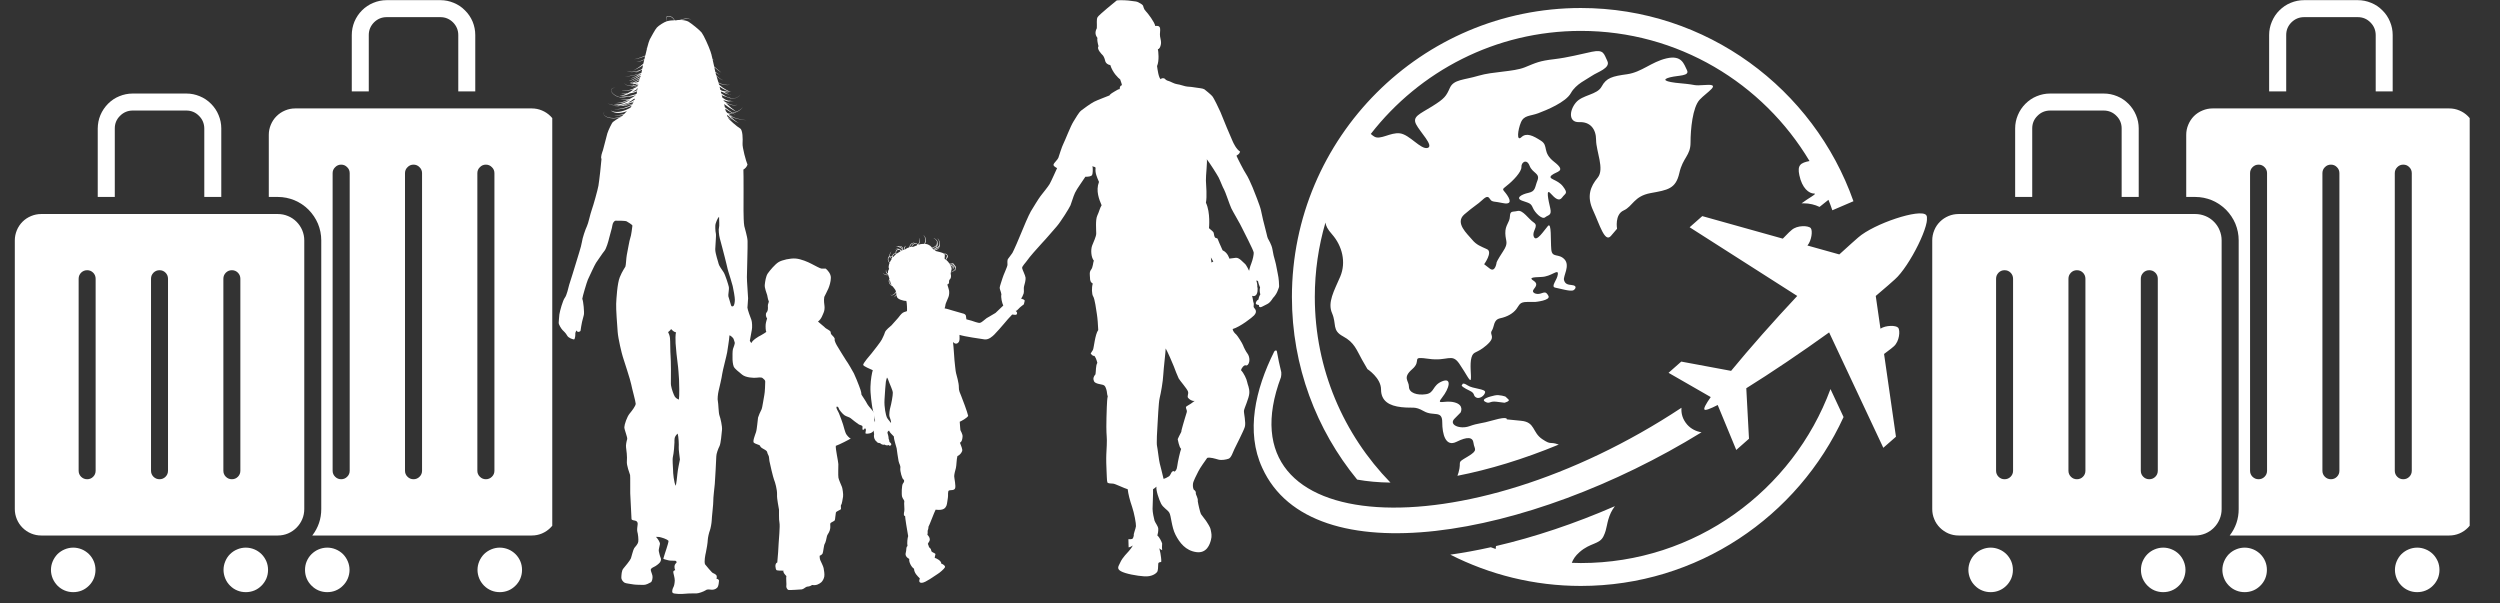<?xml version="1.0" encoding="UTF-8"?>
<svg xmlns="http://www.w3.org/2000/svg" xmlns:xlink="http://www.w3.org/1999/xlink" width="174" zoomAndPan="magnify" viewBox="0 0 130.5 31.5" height="42" preserveAspectRatio="xMidYMid meet" version="1.0">
  <rect x="0" y="0" width="130.5" height="31.5" fill="#333333" stroke="none"/>
  <defs>
    <clipPath id="e509c51729">
      <path d="M 0.773 0 L 28.828 0 L 28.828 31 L 0.773 31 Z M 0.773 0 " clip-rule="nonzero"></path>
    </clipPath>
    <clipPath id="19ca8817e8">
      <path d="M 100.863 0 L 128.918 0 L 128.918 31 L 100.863 31 Z M 100.863 0 " clip-rule="nonzero"></path>
    </clipPath>
    <clipPath id="fbcb8b61fd">
      <path d="M 29.164 0.816 L 45.711 0.816 L 45.711 31.004 L 29.164 31.004 Z M 29.164 0.816 " clip-rule="nonzero"></path>
    </clipPath>
    <clipPath id="bee4a1af74">
      <path d="M 45 0 L 66.797 0 L 66.797 31 L 45 31 Z M 45 0 " clip-rule="nonzero"></path>
    </clipPath>
    <clipPath id="deecf1012d">
      <path d="M 65 0.418 L 100.586 0.418 L 100.586 30.688 L 65 30.688 Z M 65 0.418 " clip-rule="nonzero"></path>
    </clipPath>
  </defs>
  <g clip-path="url(#e509c51729)">
    <path fill="#ffffff" d="M 26.09 28.586 C 26.242 28.586 26.391 28.617 26.535 28.676 C 26.676 28.734 26.801 28.82 26.91 28.926 C 27.02 29.035 27.105 29.164 27.164 29.305 C 27.223 29.445 27.25 29.594 27.25 29.75 C 27.25 29.902 27.223 30.051 27.164 30.195 C 27.105 30.336 27.02 30.461 26.91 30.57 C 26.801 30.68 26.676 30.766 26.535 30.824 C 26.391 30.883 26.242 30.91 26.09 30.91 C 25.934 30.91 25.785 30.883 25.645 30.824 C 25.504 30.766 25.375 30.68 25.266 30.57 C 25.16 30.461 25.074 30.336 25.016 30.195 C 24.957 30.051 24.926 29.902 24.926 29.75 C 24.926 29.594 24.957 29.445 25.016 29.305 C 25.074 29.164 25.16 29.035 25.266 28.926 C 25.375 28.82 25.504 28.734 25.645 28.676 C 25.785 28.617 25.934 28.586 26.09 28.586 Z M 12.832 28.586 C 12.984 28.586 13.133 28.617 13.277 28.676 C 13.418 28.734 13.543 28.82 13.652 28.926 C 13.762 29.035 13.844 29.164 13.906 29.305 C 13.965 29.445 13.992 29.594 13.992 29.75 C 13.992 29.902 13.965 30.051 13.906 30.195 C 13.844 30.336 13.762 30.461 13.652 30.57 C 13.543 30.68 13.418 30.766 13.277 30.824 C 13.133 30.883 12.984 30.91 12.832 30.91 C 12.676 30.91 12.527 30.883 12.387 30.824 C 12.242 30.766 12.117 30.68 12.008 30.57 C 11.898 30.461 11.816 30.336 11.758 30.195 C 11.699 30.051 11.668 29.902 11.668 29.75 C 11.668 29.594 11.699 29.445 11.758 29.305 C 11.816 29.164 11.898 29.035 12.008 28.926 C 12.117 28.82 12.242 28.734 12.387 28.676 C 12.527 28.617 12.676 28.586 12.832 28.586 Z M 3.824 28.586 C 3.977 28.586 4.125 28.617 4.27 28.676 C 4.41 28.734 4.535 28.82 4.645 28.926 C 4.754 29.035 4.84 29.164 4.898 29.305 C 4.957 29.445 4.984 29.594 4.984 29.75 C 4.984 29.902 4.957 30.051 4.898 30.195 C 4.84 30.336 4.754 30.461 4.645 30.57 C 4.535 30.68 4.41 30.766 4.27 30.824 C 4.125 30.883 3.977 30.91 3.824 30.91 C 3.668 30.91 3.52 30.883 3.379 30.824 C 3.238 30.766 3.109 30.68 3 30.57 C 2.895 30.461 2.809 30.336 2.75 30.195 C 2.691 30.051 2.66 29.902 2.66 29.75 C 2.66 29.594 2.691 29.445 2.75 29.305 C 2.809 29.164 2.895 29.035 3 28.926 C 3.109 28.82 3.238 28.734 3.379 28.676 C 3.52 28.617 3.668 28.586 3.824 28.586 Z M 20.184 0.008 L 22.988 0.008 C 23.23 0.008 23.461 0.055 23.684 0.148 C 23.906 0.238 24.105 0.371 24.273 0.543 C 24.445 0.711 24.578 0.91 24.672 1.133 C 24.762 1.355 24.809 1.586 24.809 1.828 L 24.809 4.77 L 23.922 4.77 L 23.922 1.828 C 23.922 1.57 23.828 1.352 23.648 1.168 C 23.465 0.988 23.246 0.895 22.988 0.895 L 20.184 0.895 C 19.926 0.895 19.707 0.988 19.523 1.168 C 19.344 1.352 19.25 1.57 19.25 1.828 L 19.25 4.77 L 18.363 4.77 L 18.363 1.828 C 18.363 1.586 18.41 1.355 18.5 1.133 C 18.594 0.91 18.727 0.711 18.895 0.543 C 19.066 0.371 19.266 0.238 19.488 0.148 C 19.711 0.055 19.941 0.008 20.184 0.008 Z M 29.141 26.574 C 29.141 26.758 29.105 26.934 29.035 27.102 C 28.965 27.27 28.867 27.418 28.734 27.547 C 28.605 27.676 28.457 27.777 28.289 27.848 C 28.121 27.918 27.945 27.953 27.762 27.953 L 16.301 27.953 C 16.613 27.547 16.77 27.086 16.77 26.574 L 16.77 12.547 C 16.77 12.246 16.711 11.957 16.598 11.68 C 16.48 11.402 16.316 11.16 16.105 10.945 C 15.895 10.734 15.648 10.57 15.371 10.453 C 15.094 10.34 14.805 10.281 14.504 10.281 L 14.031 10.281 L 14.031 7.039 C 14.031 6.855 14.066 6.68 14.137 6.512 C 14.207 6.344 14.305 6.191 14.438 6.062 C 14.566 5.934 14.715 5.836 14.883 5.766 C 15.051 5.695 15.227 5.66 15.41 5.66 L 27.762 5.66 C 27.945 5.66 28.121 5.695 28.289 5.766 C 28.457 5.836 28.605 5.934 28.734 6.062 C 28.867 6.191 28.965 6.344 29.035 6.512 C 29.105 6.68 29.141 6.855 29.141 7.039 Z M 8.77 24.574 C 8.77 24.695 8.727 24.801 8.641 24.887 C 8.555 24.973 8.449 25.016 8.328 25.016 C 8.203 25.016 8.102 24.973 8.012 24.887 C 7.926 24.801 7.883 24.695 7.883 24.574 L 7.883 14.551 C 7.883 14.426 7.926 14.324 8.012 14.234 C 8.102 14.148 8.203 14.105 8.328 14.105 C 8.449 14.105 8.555 14.148 8.641 14.234 C 8.727 14.324 8.77 14.426 8.77 14.551 Z M 12.547 24.574 C 12.547 24.695 12.504 24.801 12.418 24.887 C 12.332 24.973 12.227 25.016 12.105 25.016 C 11.98 25.016 11.879 24.973 11.789 24.887 C 11.703 24.801 11.66 24.695 11.66 24.574 L 11.66 14.551 C 11.66 14.426 11.703 14.324 11.789 14.234 C 11.879 14.148 11.98 14.105 12.105 14.105 C 12.227 14.105 12.332 14.148 12.418 14.234 C 12.504 14.324 12.547 14.426 12.547 14.551 Z M 4.992 24.574 C 4.992 24.695 4.949 24.801 4.863 24.887 C 4.777 24.973 4.672 25.016 4.551 25.016 C 4.426 25.016 4.324 24.973 4.234 24.887 C 4.148 24.801 4.105 24.695 4.105 24.574 L 4.105 14.551 C 4.105 14.426 4.148 14.324 4.234 14.234 C 4.324 14.148 4.426 14.105 4.551 14.105 C 4.672 14.105 4.777 14.148 4.863 14.234 C 4.949 14.324 4.992 14.426 4.992 14.551 Z M 22.031 24.574 L 22.031 9.039 C 22.031 8.918 21.988 8.812 21.898 8.727 C 21.812 8.637 21.707 8.594 21.586 8.594 C 21.465 8.594 21.359 8.637 21.273 8.727 C 21.184 8.812 21.141 8.918 21.141 9.039 L 21.141 24.574 C 21.141 24.695 21.184 24.801 21.273 24.887 C 21.359 24.973 21.465 25.016 21.586 25.016 C 21.707 25.016 21.812 24.973 21.898 24.887 C 21.988 24.801 22.031 24.695 22.031 24.574 Z M 25.809 24.574 L 25.809 9.039 C 25.809 8.918 25.766 8.812 25.676 8.727 C 25.59 8.637 25.484 8.594 25.363 8.594 C 25.242 8.594 25.137 8.637 25.051 8.727 C 24.961 8.812 24.918 8.918 24.918 9.039 L 24.918 24.574 C 24.918 24.695 24.961 24.801 25.051 24.887 C 25.137 24.973 25.242 25.016 25.363 25.016 C 25.484 25.016 25.59 24.973 25.676 24.887 C 25.766 24.801 25.809 24.695 25.809 24.574 Z M 18.254 24.574 L 18.254 9.039 C 18.254 8.918 18.211 8.812 18.121 8.727 C 18.035 8.637 17.93 8.594 17.809 8.594 C 17.688 8.594 17.582 8.637 17.496 8.727 C 17.406 8.812 17.363 8.918 17.363 9.039 L 17.363 24.574 C 17.363 24.695 17.406 24.801 17.496 24.887 C 17.582 24.973 17.688 25.016 17.809 25.016 C 17.93 25.016 18.035 24.973 18.121 24.887 C 18.211 24.801 18.254 24.695 18.254 24.574 Z M 2.148 11.172 C 1.969 11.172 1.793 11.207 1.625 11.277 C 1.453 11.348 1.305 11.445 1.176 11.574 C 1.047 11.703 0.949 11.852 0.879 12.02 C 0.809 12.191 0.773 12.367 0.773 12.547 L 0.773 26.574 C 0.773 26.758 0.809 26.934 0.879 27.102 C 0.949 27.27 1.047 27.418 1.176 27.547 C 1.305 27.676 1.453 27.777 1.625 27.848 C 1.793 27.918 1.969 27.953 2.148 27.953 L 14.504 27.953 C 14.688 27.953 14.863 27.918 15.031 27.848 C 15.199 27.777 15.348 27.676 15.477 27.547 C 15.605 27.418 15.707 27.27 15.777 27.102 C 15.848 26.934 15.883 26.758 15.883 26.574 L 15.883 12.547 C 15.883 12.363 15.848 12.191 15.777 12.02 C 15.707 11.852 15.605 11.703 15.477 11.574 C 15.348 11.445 15.199 11.344 15.031 11.277 C 14.863 11.207 14.688 11.172 14.504 11.172 Z M 11.551 10.281 L 10.664 10.281 L 10.664 6.703 C 10.66 6.449 10.57 6.227 10.387 6.047 C 10.207 5.863 9.988 5.773 9.73 5.77 L 6.926 5.77 C 6.668 5.773 6.449 5.863 6.266 6.047 C 6.082 6.227 5.992 6.449 5.992 6.703 L 5.992 10.281 L 5.102 10.281 L 5.102 6.703 C 5.105 6.465 5.148 6.23 5.242 6.008 C 5.336 5.785 5.469 5.59 5.637 5.418 C 5.809 5.246 6.004 5.113 6.227 5.023 C 6.453 4.93 6.684 4.883 6.926 4.883 L 9.73 4.883 C 9.973 4.883 10.203 4.93 10.426 5.023 C 10.648 5.113 10.848 5.246 11.016 5.418 C 11.188 5.59 11.32 5.785 11.41 6.008 C 11.504 6.23 11.551 6.465 11.551 6.703 Z M 17.082 28.586 C 17.238 28.586 17.387 28.617 17.527 28.676 C 17.668 28.734 17.797 28.82 17.906 28.926 C 18.012 29.035 18.098 29.164 18.156 29.305 C 18.215 29.445 18.246 29.594 18.246 29.75 C 18.246 29.902 18.215 30.051 18.156 30.195 C 18.098 30.336 18.012 30.461 17.902 30.57 C 17.797 30.68 17.668 30.766 17.527 30.824 C 17.387 30.883 17.238 30.91 17.082 30.91 C 16.93 30.91 16.781 30.883 16.637 30.824 C 16.496 30.766 16.371 30.68 16.262 30.57 C 16.152 30.461 16.066 30.336 16.008 30.195 C 15.949 30.051 15.922 29.902 15.922 29.75 C 15.922 29.594 15.949 29.445 16.008 29.305 C 16.066 29.164 16.152 29.035 16.262 28.926 C 16.371 28.82 16.496 28.734 16.637 28.676 C 16.781 28.617 16.93 28.586 17.082 28.586 Z M 17.082 28.586 " fill-opacity="1" fill-rule="evenodd"></path>
  </g>
  <g clip-path="url(#19ca8817e8)">
    <path fill="#ffffff" d="M 126.18 28.586 C 126.332 28.586 126.48 28.617 126.621 28.676 C 126.766 28.734 126.891 28.82 127 28.926 C 127.109 29.035 127.191 29.164 127.254 29.305 C 127.312 29.445 127.34 29.594 127.34 29.75 C 127.34 29.902 127.312 30.051 127.254 30.195 C 127.191 30.336 127.109 30.461 127 30.57 C 126.891 30.68 126.766 30.766 126.621 30.824 C 126.48 30.883 126.332 30.91 126.18 30.91 C 126.023 30.91 125.875 30.883 125.734 30.824 C 125.59 30.766 125.465 30.68 125.355 30.57 C 125.246 30.461 125.164 30.336 125.105 30.195 C 125.047 30.051 125.016 29.902 125.016 29.75 C 125.016 29.594 125.047 29.445 125.105 29.305 C 125.164 29.164 125.246 29.035 125.355 28.926 C 125.465 28.82 125.59 28.734 125.734 28.676 C 125.875 28.617 126.023 28.586 126.18 28.586 Z M 112.918 28.586 C 113.074 28.586 113.223 28.617 113.363 28.676 C 113.508 28.734 113.633 28.82 113.742 28.926 C 113.852 29.035 113.934 29.164 113.992 29.305 C 114.051 29.445 114.082 29.594 114.082 29.75 C 114.082 29.902 114.051 30.051 113.992 30.195 C 113.934 30.336 113.852 30.461 113.742 30.57 C 113.633 30.68 113.508 30.766 113.363 30.824 C 113.223 30.883 113.074 30.91 112.918 30.91 C 112.766 30.91 112.617 30.883 112.473 30.824 C 112.332 30.766 112.207 30.68 112.098 30.57 C 111.988 30.461 111.906 30.336 111.844 30.195 C 111.785 30.051 111.758 29.902 111.758 29.75 C 111.758 29.594 111.785 29.445 111.844 29.305 C 111.906 29.164 111.988 29.035 112.098 28.926 C 112.207 28.82 112.332 28.734 112.477 28.676 C 112.617 28.617 112.766 28.586 112.918 28.586 Z M 103.914 28.586 C 104.066 28.586 104.215 28.617 104.355 28.676 C 104.5 28.734 104.625 28.82 104.734 28.926 C 104.844 29.035 104.926 29.164 104.988 29.305 C 105.047 29.445 105.074 29.594 105.074 29.75 C 105.074 29.902 105.047 30.051 104.988 30.195 C 104.926 30.336 104.844 30.461 104.734 30.57 C 104.625 30.68 104.5 30.766 104.355 30.824 C 104.215 30.883 104.066 30.91 103.914 30.91 C 103.758 30.91 103.609 30.883 103.469 30.824 C 103.324 30.766 103.199 30.68 103.09 30.57 C 102.98 30.461 102.898 30.336 102.84 30.195 C 102.781 30.051 102.75 29.902 102.75 29.75 C 102.75 29.594 102.781 29.445 102.84 29.305 C 102.898 29.164 102.98 29.035 103.09 28.926 C 103.199 28.82 103.324 28.734 103.469 28.676 C 103.609 28.617 103.758 28.586 103.914 28.586 Z M 120.273 0.008 L 123.078 0.008 C 123.316 0.008 123.551 0.055 123.773 0.148 C 123.996 0.238 124.195 0.371 124.363 0.543 C 124.535 0.711 124.668 0.91 124.758 1.133 C 124.852 1.355 124.898 1.586 124.898 1.828 L 124.898 4.77 L 124.012 4.77 L 124.012 1.828 C 124.008 1.57 123.918 1.352 123.734 1.168 C 123.555 0.988 123.336 0.895 123.078 0.895 L 120.273 0.895 C 120.016 0.895 119.797 0.988 119.613 1.168 C 119.43 1.352 119.34 1.57 119.34 1.828 L 119.34 4.77 L 118.449 4.77 L 118.449 1.828 C 118.449 1.586 118.496 1.355 118.59 1.133 C 118.684 0.91 118.812 0.711 118.984 0.543 C 119.156 0.371 119.352 0.238 119.574 0.148 C 119.797 0.055 120.031 0.008 120.273 0.008 Z M 129.23 26.574 C 129.23 26.758 129.195 26.934 129.125 27.102 C 129.055 27.27 128.953 27.418 128.824 27.547 C 128.695 27.676 128.547 27.777 128.379 27.848 C 128.211 27.918 128.035 27.953 127.852 27.953 L 116.391 27.953 C 116.703 27.547 116.859 27.086 116.859 26.574 L 116.859 12.547 C 116.859 12.246 116.801 11.957 116.688 11.68 C 116.57 11.402 116.406 11.16 116.195 10.945 C 115.98 10.734 115.738 10.57 115.461 10.453 C 115.184 10.34 114.895 10.281 114.594 10.281 L 114.121 10.281 L 114.121 7.039 C 114.121 6.855 114.156 6.68 114.227 6.512 C 114.297 6.344 114.395 6.191 114.523 6.062 C 114.652 5.934 114.801 5.836 114.973 5.766 C 115.141 5.695 115.316 5.66 115.496 5.66 L 127.852 5.66 C 128.035 5.66 128.211 5.695 128.379 5.766 C 128.547 5.836 128.695 5.934 128.824 6.062 C 128.953 6.191 129.055 6.344 129.125 6.512 C 129.195 6.68 129.23 6.855 129.23 7.039 Z M 108.859 24.574 C 108.859 24.695 108.816 24.801 108.73 24.887 C 108.645 24.973 108.539 25.016 108.414 25.016 C 108.293 25.016 108.188 24.973 108.102 24.887 C 108.016 24.801 107.973 24.695 107.973 24.574 L 107.973 14.551 C 107.973 14.426 108.016 14.324 108.102 14.234 C 108.188 14.148 108.293 14.105 108.414 14.105 C 108.539 14.105 108.645 14.148 108.73 14.234 C 108.816 14.324 108.859 14.426 108.859 14.551 Z M 112.637 24.574 C 112.637 24.695 112.594 24.801 112.508 24.887 C 112.422 24.973 112.316 25.016 112.191 25.016 C 112.07 25.016 111.965 24.973 111.879 24.887 C 111.793 24.801 111.75 24.695 111.75 24.574 L 111.75 14.551 C 111.75 14.426 111.793 14.324 111.879 14.234 C 111.965 14.148 112.07 14.105 112.191 14.105 C 112.316 14.105 112.422 14.148 112.508 14.234 C 112.594 14.324 112.637 14.426 112.637 14.551 Z M 105.082 24.574 C 105.082 24.695 105.039 24.801 104.953 24.887 C 104.867 24.973 104.762 25.016 104.637 25.016 C 104.516 25.016 104.41 24.973 104.324 24.887 C 104.238 24.801 104.195 24.695 104.195 24.574 L 104.195 14.551 C 104.195 14.426 104.238 14.324 104.324 14.234 C 104.41 14.148 104.516 14.105 104.637 14.105 C 104.762 14.105 104.867 14.148 104.953 14.234 C 105.039 14.324 105.082 14.426 105.082 14.551 Z M 122.117 24.574 L 122.117 9.039 C 122.117 8.918 122.074 8.812 121.988 8.727 C 121.902 8.637 121.797 8.594 121.676 8.594 C 121.551 8.594 121.445 8.637 121.359 8.727 C 121.273 8.812 121.23 8.918 121.23 9.039 L 121.23 24.574 C 121.23 24.695 121.273 24.801 121.359 24.887 C 121.445 24.973 121.551 25.016 121.676 25.016 C 121.797 25.016 121.902 24.973 121.988 24.887 C 122.074 24.801 122.117 24.695 122.117 24.574 Z M 125.895 24.574 L 125.895 9.039 C 125.895 8.918 125.852 8.812 125.766 8.727 C 125.68 8.637 125.574 8.594 125.453 8.594 C 125.328 8.594 125.223 8.637 125.137 8.727 C 125.051 8.812 125.008 8.918 125.008 9.039 L 125.008 24.574 C 125.008 24.695 125.051 24.801 125.137 24.887 C 125.223 24.973 125.328 25.016 125.453 25.016 C 125.574 25.016 125.68 24.973 125.766 24.887 C 125.852 24.801 125.895 24.695 125.895 24.574 Z M 118.34 24.574 L 118.34 9.039 C 118.34 8.918 118.297 8.812 118.211 8.727 C 118.125 8.637 118.02 8.594 117.898 8.594 C 117.773 8.594 117.672 8.637 117.582 8.727 C 117.496 8.812 117.453 8.918 117.453 9.039 L 117.453 24.574 C 117.453 24.695 117.496 24.801 117.582 24.887 C 117.672 24.973 117.773 25.016 117.898 25.016 C 118.02 25.016 118.125 24.973 118.211 24.887 C 118.297 24.801 118.34 24.695 118.34 24.574 Z M 102.238 11.172 C 102.055 11.172 101.879 11.207 101.711 11.277 C 101.543 11.348 101.395 11.445 101.266 11.574 C 101.137 11.703 101.035 11.852 100.969 12.02 C 100.898 12.191 100.863 12.367 100.863 12.547 L 100.863 26.574 C 100.863 26.758 100.898 26.934 100.969 27.102 C 101.035 27.27 101.137 27.418 101.266 27.547 C 101.395 27.676 101.543 27.777 101.711 27.848 C 101.879 27.918 102.055 27.953 102.238 27.953 L 114.594 27.953 C 114.777 27.953 114.949 27.918 115.121 27.848 C 115.289 27.777 115.438 27.676 115.566 27.547 C 115.695 27.418 115.793 27.27 115.863 27.102 C 115.934 26.934 115.969 26.758 115.969 26.574 L 115.969 12.547 C 115.969 12.363 115.934 12.191 115.863 12.02 C 115.797 11.852 115.695 11.703 115.566 11.574 C 115.438 11.445 115.289 11.344 115.121 11.277 C 114.949 11.207 114.777 11.172 114.594 11.172 Z M 111.641 10.281 L 110.75 10.281 L 110.75 6.703 C 110.75 6.449 110.66 6.227 110.477 6.047 C 110.297 5.863 110.074 5.773 109.816 5.77 L 107.016 5.77 C 106.758 5.773 106.535 5.863 106.355 6.047 C 106.172 6.227 106.082 6.449 106.082 6.703 L 106.082 10.281 L 105.191 10.281 L 105.191 6.703 C 105.191 6.465 105.238 6.23 105.332 6.008 C 105.426 5.785 105.555 5.59 105.727 5.418 C 105.898 5.246 106.094 5.113 106.316 5.023 C 106.539 4.93 106.773 4.883 107.016 4.883 L 109.816 4.883 C 110.059 4.883 110.293 4.93 110.516 5.023 C 110.738 5.113 110.934 5.246 111.105 5.418 C 111.277 5.59 111.406 5.785 111.5 6.008 C 111.594 6.23 111.641 6.465 111.641 6.703 Z M 117.172 28.586 C 117.324 28.586 117.473 28.617 117.617 28.676 C 117.758 28.734 117.883 28.82 117.992 28.926 C 118.102 29.035 118.188 29.164 118.246 29.305 C 118.305 29.445 118.332 29.594 118.332 29.75 C 118.332 29.902 118.305 30.051 118.246 30.195 C 118.188 30.336 118.102 30.461 117.992 30.57 C 117.883 30.68 117.758 30.766 117.617 30.824 C 117.473 30.883 117.324 30.91 117.172 30.91 C 117.016 30.91 116.867 30.883 116.727 30.824 C 116.582 30.766 116.457 30.68 116.348 30.57 C 116.238 30.461 116.156 30.336 116.098 30.195 C 116.039 30.051 116.008 29.902 116.008 29.75 C 116.008 29.594 116.039 29.445 116.098 29.305 C 116.156 29.164 116.242 29.035 116.348 28.926 C 116.457 28.82 116.582 28.734 116.727 28.676 C 116.867 28.617 117.016 28.586 117.172 28.586 Z M 117.172 28.586 " fill-opacity="1" fill-rule="evenodd"></path>
  </g>
  <g clip-path="url(#fbcb8b61fd)">
    <path fill="#ffffff" d="M 33.066 5.336 C 33.043 5.34 33.023 5.348 33 5.352 C 32.977 5.352 32.949 5.359 32.93 5.359 C 32.875 5.387 32.82 5.406 32.77 5.426 C 32.691 5.461 32.621 5.48 32.551 5.5 C 32.707 5.484 32.867 5.457 33.027 5.414 C 33.039 5.391 33.055 5.363 33.066 5.336 Z M 33.086 5.297 C 33.09 5.289 33.09 5.281 33.094 5.273 C 33.07 5.289 33.051 5.301 33.027 5.312 C 33.047 5.305 33.066 5.301 33.086 5.297 Z M 33.125 5.207 C 33.133 5.188 33.141 5.168 33.148 5.152 C 33.125 5.156 33.102 5.164 33.078 5.168 C 32.988 5.242 32.887 5.305 32.781 5.355 C 32.816 5.352 32.852 5.348 32.887 5.34 C 32.969 5.301 33.047 5.258 33.125 5.207 Z M 32.883 5.207 C 32.824 5.234 32.766 5.258 32.711 5.277 C 32.609 5.32 32.52 5.344 32.441 5.359 C 32.492 5.363 32.543 5.367 32.598 5.367 C 32.699 5.324 32.801 5.27 32.898 5.203 C 32.895 5.203 32.887 5.203 32.883 5.207 Z M 33.273 4.664 C 33.23 4.68 33.191 4.695 33.164 4.703 C 33.105 4.746 33.047 4.785 32.988 4.82 C 33.086 4.789 33.18 4.75 33.27 4.703 C 33.27 4.691 33.273 4.676 33.273 4.664 Z M 33.285 4.602 C 33.27 4.613 33.254 4.629 33.238 4.641 C 33.223 4.656 33.207 4.668 33.191 4.68 C 33.219 4.672 33.25 4.66 33.277 4.648 C 33.277 4.633 33.281 4.617 33.285 4.602 Z M 33.32 4.383 C 33.32 4.383 33.32 4.387 33.32 4.387 C 33.32 4.387 33.32 4.383 33.32 4.383 Z M 33.352 4.25 C 33.316 4.266 33.297 4.273 33.293 4.277 C 33.312 4.266 33.332 4.258 33.352 4.246 C 33.359 4.223 33.367 4.199 33.375 4.176 C 33.266 4.238 33.164 4.285 33.082 4.316 C 33.148 4.316 33.215 4.305 33.289 4.285 C 33.309 4.277 33.328 4.266 33.352 4.254 C 33.352 4.254 33.352 4.25 33.352 4.25 Z M 35.199 1.059 C 35.156 0.977 35.086 0.902 34.984 0.867 C 34.902 0.832 34.789 0.852 34.785 0.941 C 34.781 1.004 34.805 1.055 34.832 1.105 C 34.953 1.07 35.094 1.059 35.199 1.059 Z M 34.973 17.645 C 34.992 17.797 34.984 18.371 35.004 18.574 C 35.023 18.777 35.031 19.762 35.02 19.965 C 35.008 20.168 35.105 20.43 35.176 20.605 C 35.246 20.777 35.316 20.801 35.438 20.859 C 35.469 20.719 35.457 19.918 35.445 19.797 C 35.438 19.676 35.402 19.137 35.375 18.984 C 35.348 18.832 35.273 18.082 35.266 17.918 C 35.258 17.758 35.25 17.434 35.293 17.352 C 35.199 17.332 35.129 17.281 35.031 17.176 C 34.988 17.246 34.938 17.285 34.875 17.336 C 34.906 17.41 34.957 17.492 34.973 17.645 Z M 35.133 24.516 C 35.129 24.691 35.184 25.207 35.273 25.359 C 35.297 25.301 35.352 24.863 35.363 24.711 C 35.375 24.559 35.461 24.125 35.492 23.984 C 35.484 23.883 35.418 23.457 35.43 23.344 C 35.441 23.234 35.426 22.809 35.375 22.633 C 35.172 22.805 35.211 22.957 35.207 23.09 C 35.207 23.219 35.172 23.656 35.129 23.828 C 35.086 24 35.133 24.344 35.133 24.516 Z M 37.336 13.004 C 37.332 13.238 37.5 13.688 37.512 13.77 C 37.52 13.848 37.68 14.074 37.77 14.207 C 37.859 14.34 38.016 14.848 38.043 14.969 C 38.074 15.094 38 15.383 38.02 15.465 C 38.039 15.547 38.137 15.852 38.156 15.922 C 38.176 15.996 38.215 16.016 38.277 15.977 C 38.34 15.938 38.359 15.742 38.359 15.641 C 38.363 15.539 38.285 15.082 38.246 14.93 C 38.207 14.777 38.062 14.301 38.023 14.188 C 37.984 14.078 37.887 13.609 37.836 13.438 C 37.789 13.266 37.625 12.613 37.574 12.441 C 37.527 12.266 37.5 11.965 37.531 11.883 C 37.562 11.801 37.535 11.465 37.535 11.316 C 37.426 11.426 37.371 11.637 37.352 11.688 C 37.328 11.738 37.336 12.082 37.367 12.184 C 37.395 12.285 37.34 12.773 37.336 13.004 Z M 37.953 5.977 C 37.945 5.969 37.938 5.961 37.934 5.953 C 37.934 5.957 37.934 5.961 37.938 5.965 C 37.941 5.969 37.945 5.973 37.953 5.977 Z M 37.977 5.906 C 38.035 5.906 38.098 5.906 38.156 5.898 C 38.172 5.898 38.191 5.895 38.207 5.891 C 38.086 5.824 37.969 5.75 37.852 5.668 C 37.863 5.711 37.875 5.754 37.887 5.801 C 37.91 5.832 37.934 5.863 37.961 5.891 C 37.965 5.895 37.973 5.902 37.977 5.906 Z M 38.434 5.836 C 38.398 5.816 38.359 5.797 38.324 5.773 C 38.141 5.672 37.965 5.559 37.801 5.43 C 37.812 5.473 37.82 5.508 37.824 5.531 C 37.824 5.547 37.828 5.566 37.836 5.594 C 37.988 5.719 38.129 5.82 38.234 5.887 C 38.305 5.875 38.371 5.859 38.434 5.836 Z M 37.738 4.957 C 37.711 4.938 37.684 4.922 37.656 4.902 C 37.656 4.902 37.656 4.906 37.66 4.91 C 37.688 4.926 37.711 4.941 37.738 4.957 Z M 37.93 5.227 C 37.938 5.23 37.945 5.23 37.953 5.234 C 37.941 5.23 37.926 5.227 37.914 5.223 C 37.922 5.223 37.926 5.227 37.93 5.227 Z M 29.164 16.84 C 29.176 16.746 29.176 16.586 29.199 16.414 C 29.223 16.242 29.379 15.676 29.484 15.543 C 29.586 15.414 29.672 15.012 29.711 14.867 C 29.754 14.727 30.016 13.918 30.07 13.715 C 30.125 13.516 30.352 12.84 30.375 12.637 C 30.398 12.434 30.566 11.949 30.637 11.809 C 30.711 11.664 30.809 11.172 30.891 10.949 C 30.973 10.727 31.207 9.887 31.238 9.695 C 31.273 9.504 31.395 8.43 31.398 8.297 C 31.336 8.207 31.441 7.934 31.473 7.844 C 31.504 7.75 31.652 7.137 31.703 6.965 C 31.758 6.793 31.934 6.418 31.996 6.367 C 32.059 6.316 32.27 6.168 32.371 6.129 C 32.387 6.121 32.406 6.113 32.422 6.098 C 32.25 6.16 32.07 6.199 31.898 6.168 C 31.711 6.16 31.375 6.012 31.562 5.82 C 31.379 6.027 31.738 6.152 31.93 6.156 C 32.105 6.18 32.289 6.129 32.469 6.062 C 32.488 6.043 32.512 6.02 32.535 5.996 C 32.258 6.043 32.055 6.02 32.035 6.016 C 32.227 6.02 32.402 6 32.566 5.965 C 32.621 5.906 32.676 5.848 32.73 5.797 C 32.43 5.93 32.074 5.938 31.875 5.766 C 32.121 5.906 32.465 5.844 32.781 5.688 C 32.824 5.664 32.867 5.645 32.906 5.625 C 32.93 5.594 32.953 5.555 32.977 5.516 C 32.926 5.539 32.875 5.559 32.828 5.578 C 32.422 5.746 32.098 5.695 32.07 5.695 C 32.414 5.707 32.723 5.609 33.008 5.461 C 33.008 5.453 33.012 5.445 33.016 5.441 C 32.82 5.488 32.621 5.52 32.434 5.523 C 32.234 5.559 32.105 5.535 32.09 5.539 C 32.164 5.539 32.242 5.535 32.316 5.523 C 32.066 5.52 31.84 5.473 31.656 5.363 C 31.863 5.477 32.125 5.52 32.41 5.508 C 32.551 5.48 32.688 5.434 32.816 5.375 C 32.789 5.375 32.762 5.379 32.734 5.379 C 32.488 5.488 32.234 5.52 32.027 5.441 C 32.199 5.48 32.387 5.449 32.574 5.375 C 32.512 5.375 32.465 5.367 32.426 5.363 C 32.258 5.395 32.145 5.379 32.113 5.379 C 32.199 5.379 32.285 5.371 32.371 5.355 C 32.367 5.352 32.363 5.352 32.359 5.352 C 32.363 5.352 32.371 5.352 32.375 5.352 C 32.508 5.328 32.641 5.277 32.773 5.215 C 32.547 5.23 32.395 5.191 32.379 5.191 C 32.543 5.207 32.699 5.203 32.852 5.176 C 32.969 5.117 33.086 5.043 33.203 4.961 C 33.207 4.961 33.207 4.961 33.207 4.961 C 33.117 4.996 33.027 5.02 32.941 5.035 C 32.871 5.047 32.809 5.051 32.746 5.055 C 32.582 5.09 32.422 5.105 32.262 5.059 C 32.117 5.004 31.98 4.914 31.91 4.785 C 31.84 4.633 32.012 4.582 32.125 4.57 C 32.008 4.586 31.832 4.652 31.926 4.797 C 32.008 4.922 32.152 5.008 32.305 5.059 C 32.41 5.074 32.516 5.07 32.625 5.059 C 32.512 5.055 32.438 5.039 32.414 5.035 C 32.551 5.047 32.688 5.043 32.816 5.023 C 32.934 4.996 33.051 4.961 33.168 4.926 C 33.191 4.918 33.211 4.91 33.23 4.898 C 33.242 4.859 33.25 4.812 33.258 4.766 C 33.242 4.773 33.223 4.781 33.207 4.785 C 33.105 4.828 33.031 4.848 33 4.852 C 32.965 4.859 32.93 4.867 32.895 4.871 C 32.707 4.965 32.516 5.016 32.344 5.004 C 32.461 4.988 32.582 4.953 32.707 4.895 C 32.547 4.906 32.441 4.891 32.438 4.879 C 32.547 4.887 32.652 4.887 32.758 4.871 C 32.871 4.816 32.984 4.742 33.094 4.656 C 33.039 4.676 33 4.688 32.973 4.691 C 32.691 4.762 32.473 4.738 32.465 4.719 C 32.738 4.75 33.004 4.676 33.242 4.535 C 33.262 4.516 33.281 4.5 33.301 4.48 C 33.16 4.539 33.059 4.566 33.043 4.566 C 33.133 4.531 33.223 4.492 33.309 4.453 C 33.312 4.438 33.312 4.422 33.316 4.406 C 33.293 4.418 33.273 4.422 33.25 4.434 C 33.219 4.445 33.184 4.453 33.152 4.465 C 33.016 4.52 32.922 4.543 32.906 4.539 C 32.961 4.52 33.008 4.5 33.059 4.48 C 32.863 4.508 32.672 4.469 32.578 4.332 C 32.691 4.48 32.918 4.5 33.141 4.445 C 33.195 4.422 33.25 4.395 33.301 4.363 C 33.242 4.379 33.18 4.383 33.117 4.379 C 33.055 4.402 33.012 4.414 33.004 4.41 C 33.031 4.398 33.059 4.387 33.09 4.375 C 33.055 4.371 33.023 4.363 32.992 4.352 C 32.926 4.375 32.879 4.387 32.871 4.383 C 32.906 4.371 32.938 4.355 32.969 4.344 C 32.938 4.328 32.91 4.312 32.891 4.289 C 32.934 4.309 32.984 4.316 33.035 4.316 C 33.16 4.266 33.277 4.199 33.391 4.129 C 33.398 4.109 33.402 4.094 33.406 4.074 C 33.164 4.203 32.977 4.262 32.961 4.254 C 33.086 4.211 33.207 4.152 33.324 4.086 C 33.273 4.109 33.238 4.125 33.234 4.125 C 33.297 4.098 33.359 4.062 33.422 4.031 C 33.43 4.004 33.438 3.977 33.445 3.949 C 33.125 4.152 32.852 4.238 32.832 4.227 C 33.059 4.148 33.27 4.031 33.461 3.883 C 33.465 3.875 33.465 3.867 33.469 3.859 C 33.176 4.031 32.934 4.109 32.918 4.102 C 33.039 4.055 33.156 4 33.273 3.934 C 33.215 3.961 33.18 3.977 33.172 3.977 C 33.254 3.941 33.336 3.898 33.41 3.852 C 33.125 3.941 32.852 3.988 32.613 3.996 C 32.863 3.977 33.164 3.922 33.473 3.812 C 33.473 3.809 33.477 3.809 33.48 3.805 C 33.492 3.75 33.508 3.688 33.52 3.629 C 33.508 3.637 33.496 3.641 33.484 3.645 C 33.285 3.762 33.125 3.824 33.113 3.828 C 33.199 3.789 33.277 3.746 33.355 3.695 C 33.328 3.707 33.301 3.715 33.27 3.723 C 33.062 3.785 32.848 3.781 32.703 3.691 C 32.855 3.773 33.078 3.766 33.297 3.695 C 33.344 3.68 33.387 3.664 33.43 3.648 C 33.465 3.625 33.496 3.602 33.531 3.574 C 33.543 3.516 33.555 3.457 33.566 3.402 C 33.309 3.582 33.07 3.672 33.055 3.68 C 33.254 3.582 33.43 3.461 33.582 3.324 C 33.598 3.25 33.613 3.184 33.629 3.121 C 33.484 3.195 33.336 3.234 33.207 3.219 C 33.34 3.223 33.488 3.176 33.633 3.098 C 33.637 3.086 33.641 3.074 33.645 3.062 C 33.652 3.023 33.664 2.977 33.676 2.93 C 33.469 3.016 33.27 3.07 33.098 3.094 C 33.27 3.059 33.473 2.996 33.684 2.902 C 33.715 2.781 33.746 2.641 33.781 2.504 C 33.75 2.523 33.719 2.543 33.691 2.559 C 33.723 2.539 33.754 2.52 33.781 2.496 C 33.832 2.301 33.883 2.125 33.918 2.059 C 33.992 1.93 34.195 1.535 34.289 1.438 C 34.383 1.336 34.656 1.156 34.82 1.105 C 34.824 1.105 34.824 1.105 34.828 1.105 C 34.797 1.055 34.766 1 34.773 0.93 C 34.781 0.816 34.934 0.812 35.016 0.859 C 35.113 0.902 35.176 0.977 35.215 1.059 C 35.242 1.059 35.266 1.059 35.285 1.062 C 35.34 1.047 35.418 1.039 35.5 1.039 C 35.555 1.02 35.613 1 35.672 0.988 C 35.828 0.953 35.984 0.969 36.094 1.023 C 35.977 0.977 35.816 0.973 35.652 1.012 C 35.617 1.02 35.582 1.031 35.551 1.043 C 35.695 1.051 35.852 1.082 35.934 1.129 C 36.074 1.211 36.52 1.562 36.629 1.703 C 36.738 1.848 36.996 2.41 37.094 2.703 C 37.105 2.734 37.113 2.773 37.125 2.812 C 37.141 2.82 37.152 2.824 37.168 2.832 C 37.152 2.828 37.141 2.82 37.129 2.816 C 37.148 2.891 37.172 2.98 37.191 3.074 C 37.238 3.117 37.281 3.16 37.328 3.191 C 37.285 3.164 37.242 3.129 37.195 3.094 C 37.227 3.219 37.254 3.352 37.281 3.473 C 37.418 3.598 37.547 3.707 37.656 3.797 C 37.547 3.723 37.418 3.621 37.285 3.504 C 37.309 3.602 37.324 3.688 37.34 3.754 C 37.426 3.82 37.508 3.871 37.582 3.91 C 37.512 3.883 37.43 3.844 37.348 3.785 C 37.359 3.836 37.367 3.875 37.375 3.891 C 37.379 3.902 37.379 3.91 37.383 3.922 C 37.496 4.051 37.625 4.148 37.762 4.195 C 37.633 4.16 37.508 4.078 37.398 3.961 C 37.426 4.047 37.465 4.176 37.504 4.309 C 37.715 4.418 37.938 4.461 38.121 4.418 C 37.941 4.473 37.723 4.434 37.512 4.336 C 37.52 4.363 37.527 4.391 37.535 4.422 C 37.797 4.652 38.035 4.758 38.129 4.785 C 37.965 4.766 37.766 4.668 37.562 4.523 C 37.574 4.562 37.582 4.602 37.59 4.637 C 37.594 4.648 37.598 4.664 37.598 4.68 C 37.629 4.699 37.652 4.719 37.68 4.734 C 37.848 4.781 38.008 4.801 38.156 4.789 C 38.148 4.789 38.141 4.789 38.129 4.785 C 38.145 4.785 38.156 4.789 38.172 4.789 C 38.176 4.793 38.168 4.793 38.16 4.789 C 38.051 4.816 37.934 4.824 37.805 4.812 C 37.922 4.875 38.02 4.918 38.082 4.938 C 37.953 4.914 37.824 4.867 37.695 4.797 C 37.672 4.793 37.648 4.789 37.625 4.781 C 37.633 4.809 37.641 4.84 37.648 4.871 C 37.773 4.965 37.902 5.043 38.039 5.09 C 38.074 5.098 38.105 5.105 38.141 5.109 C 38.137 5.113 38.109 5.113 38.066 5.102 C 38.07 5.102 38.07 5.102 38.074 5.102 C 38.301 5.188 38.539 5.094 38.66 4.93 C 38.543 5.105 38.281 5.203 38.039 5.105 C 38.004 5.094 37.965 5.078 37.93 5.062 C 37.84 5.039 37.754 5.004 37.672 4.965 C 37.684 5.008 37.699 5.055 37.711 5.098 C 37.766 5.137 37.82 5.172 37.875 5.203 C 37.902 5.215 37.93 5.223 37.953 5.234 C 38.082 5.254 38.203 5.273 38.305 5.297 C 38.246 5.289 38.18 5.281 38.109 5.273 C 38.098 5.273 38.082 5.27 38.062 5.266 C 38.027 5.262 37.992 5.254 37.957 5.25 C 38.027 5.277 38.102 5.301 38.168 5.316 C 38.043 5.309 37.906 5.277 37.766 5.227 C 37.762 5.227 37.758 5.227 37.754 5.223 C 37.777 5.25 37.801 5.277 37.824 5.301 C 37.836 5.309 37.848 5.312 37.859 5.32 C 37.926 5.359 37.992 5.395 38.059 5.422 C 38.074 5.422 38.094 5.426 38.113 5.43 C 38.105 5.43 38.094 5.43 38.082 5.43 C 38.227 5.488 38.371 5.516 38.492 5.465 C 38.352 5.535 38.176 5.492 38 5.414 C 37.992 5.414 37.984 5.41 37.977 5.41 C 37.98 5.41 37.988 5.41 37.992 5.41 C 37.949 5.395 37.91 5.375 37.875 5.352 C 37.883 5.363 37.895 5.375 37.906 5.387 C 37.934 5.395 37.957 5.402 37.977 5.41 C 37.957 5.406 37.938 5.402 37.918 5.398 C 38.074 5.555 38.234 5.691 38.395 5.801 C 38.414 5.812 38.43 5.824 38.441 5.832 C 38.582 5.773 38.703 5.691 38.777 5.59 C 38.711 5.691 38.598 5.781 38.457 5.844 C 38.465 5.848 38.473 5.852 38.477 5.855 C 38.477 5.855 38.48 5.859 38.48 5.859 C 38.473 5.855 38.461 5.848 38.453 5.844 C 38.391 5.871 38.328 5.891 38.258 5.902 C 38.336 5.957 38.391 5.988 38.395 5.992 C 38.34 5.965 38.289 5.938 38.238 5.91 C 38.199 5.914 38.16 5.922 38.117 5.922 C 38.078 5.926 38.043 5.926 38.004 5.922 C 38.176 6.047 38.301 6.121 38.312 6.133 C 38.215 6.082 38.121 6.031 38.027 5.973 C 38.051 6 38.074 6.023 38.098 6.047 C 38.398 6.188 38.707 6.246 38.973 6.277 C 38.723 6.258 38.426 6.207 38.133 6.086 C 38.273 6.227 38.422 6.344 38.574 6.43 C 38.375 6.348 38.18 6.203 37.996 6.023 C 37.98 6.012 37.961 6.004 37.945 5.996 C 37.957 6.039 37.973 6.074 37.984 6.105 C 38.125 6.203 38.219 6.262 38.23 6.27 C 38.152 6.23 38.074 6.188 38 6.145 C 38.004 6.148 38.008 6.156 38.008 6.16 C 38.059 6.242 38.461 6.605 38.637 6.707 C 38.773 6.785 38.777 7.27 38.762 7.48 C 38.742 7.695 38.945 8.426 39.02 8.594 C 38.973 8.73 38.883 8.805 38.805 8.852 C 38.82 8.988 38.812 10.855 38.812 11.008 C 38.812 11.16 38.82 11.664 38.852 11.801 C 38.879 11.938 39.012 12.336 39.023 12.578 C 39.035 12.82 38.988 14.266 38.988 14.465 C 38.984 14.66 39.051 15.469 39.051 15.574 C 39.051 15.68 39.016 15.984 39.016 16.059 C 39.016 16.137 39.176 16.594 39.223 16.699 C 39.266 16.809 39.27 17.121 39.246 17.215 C 39.227 17.305 39.16 17.707 39.141 17.789 C 39.16 17.832 39.188 17.859 39.219 17.91 C 39.281 17.75 39.598 17.562 39.719 17.504 C 39.844 17.441 39.945 17.363 40.004 17.324 C 39.965 17.281 39.957 17.039 39.969 16.926 C 39.98 16.816 40.043 16.625 40.043 16.625 C 39.973 16.543 39.953 16.379 40.016 16.309 C 40.098 16.219 40.09 16.078 40.082 15.977 C 40.07 15.875 40.156 15.762 40.125 15.711 C 40.094 15.66 40.066 15.5 40.047 15.406 C 40.027 15.316 39.898 15.031 39.922 14.859 C 39.941 14.688 39.977 14.422 40.078 14.273 C 40.184 14.121 40.461 13.789 40.645 13.68 C 40.828 13.57 41.254 13.473 41.539 13.496 C 41.82 13.52 42.176 13.676 42.355 13.77 C 42.535 13.863 42.82 14.02 42.879 14.02 L 43.102 14.02 C 43.203 14.105 43.375 14.289 43.371 14.5 C 43.367 14.715 43.297 14.926 43.242 15.059 C 43.191 15.188 43.066 15.41 43.027 15.5 C 42.992 15.691 43.031 15.887 43.039 15.977 C 43.051 16.066 43.039 16.219 42.996 16.312 C 42.953 16.402 42.883 16.656 42.699 16.785 C 42.789 16.875 43.051 17.07 43.078 17.113 C 43.109 17.152 43.352 17.258 43.359 17.328 C 43.371 17.398 43.359 17.418 43.418 17.48 C 43.48 17.543 43.59 17.645 43.57 17.715 C 43.547 17.789 43.668 18.012 43.727 18.102 C 43.789 18.195 44.074 18.684 44.164 18.809 C 44.258 18.93 44.523 19.391 44.574 19.492 C 44.625 19.594 44.812 20.043 44.84 20.133 C 44.871 20.223 44.969 20.449 44.969 20.602 C 45.035 20.711 45.215 20.969 45.254 21.059 C 45.297 21.152 45.445 21.316 45.496 21.375 C 45.547 21.438 45.668 21.559 45.664 21.672 C 45.664 21.785 45.641 21.875 45.641 21.926 C 45.691 22.078 45.73 22.301 45.688 22.383 C 45.648 22.461 45.535 22.574 45.461 22.602 C 45.391 22.633 45.219 22.652 45.188 22.629 C 45.156 22.609 45.211 22.469 45.199 22.426 C 45.191 22.387 45.152 22.324 45.129 22.375 C 45.109 22.426 45.047 22.457 45.027 22.426 C 45.008 22.395 45.031 22.305 45.02 22.254 C 45.012 22.203 44.879 22.191 44.82 22.148 C 44.758 22.109 44.457 21.883 44.406 21.832 C 44.355 21.781 44.195 21.746 44.094 21.684 C 43.992 21.625 43.781 21.367 43.785 21.316 C 43.785 21.266 43.672 21.176 43.664 21.254 C 43.652 21.336 43.738 21.441 43.789 21.562 C 43.832 21.652 43.988 22.09 44.008 22.16 C 44.027 22.23 44.125 22.59 44.164 22.648 C 44.203 22.711 44.324 22.875 44.414 22.887 C 44.332 22.945 43.812 23.211 43.629 23.273 C 43.609 23.434 43.762 24.113 43.762 24.227 C 43.762 24.336 43.746 24.824 43.766 24.938 C 43.785 25.047 43.922 25.344 43.953 25.426 C 43.98 25.504 44.027 25.801 44.008 25.922 C 43.984 26.043 43.953 26.305 43.91 26.348 C 43.871 26.387 43.91 26.52 43.898 26.57 C 43.887 26.621 43.652 26.68 43.633 26.758 C 43.613 26.84 43.598 27.094 43.578 27.152 C 43.555 27.215 43.363 27.262 43.344 27.324 C 43.32 27.383 43.371 27.516 43.316 27.68 C 43.266 27.84 43.176 27.91 43.164 28 C 43.152 28.09 43.09 28.344 43.047 28.395 C 43.008 28.445 42.973 28.82 42.941 28.891 C 42.91 28.961 42.785 29.012 42.785 29.012 C 42.785 29.012 42.785 29.164 42.816 29.234 C 42.844 29.305 42.973 29.551 42.992 29.652 C 43.012 29.754 43.051 29.984 43.027 30.098 C 43.008 30.207 42.941 30.328 42.875 30.391 C 42.77 30.48 42.609 30.578 42.395 30.535 C 42.262 30.625 42.18 30.613 42.121 30.625 C 42.059 30.637 41.945 30.754 41.855 30.766 C 41.766 30.773 41.246 30.809 41.168 30.797 C 41.086 30.785 41.027 30.645 41.047 30.582 C 41.066 30.523 41.02 30.156 41.051 30.074 C 40.973 29.992 40.852 29.859 40.902 29.789 C 40.75 29.789 40.559 29.785 40.527 29.758 C 40.496 29.727 40.41 29.422 40.574 29.359 C 40.598 29.137 40.645 28.5 40.645 28.367 C 40.648 28.238 40.727 27.457 40.688 27.285 C 40.648 27.113 40.672 26.707 40.664 26.605 C 40.656 26.504 40.547 26.055 40.562 25.812 C 40.574 25.57 40.457 25.152 40.406 25.043 C 40.359 24.93 40.184 24.188 40.164 24.066 C 40.145 23.945 40.148 23.832 40.117 23.781 C 40.086 23.73 40.047 23.629 40.039 23.578 C 40.027 23.527 39.879 23.445 39.797 23.402 C 39.715 23.359 39.676 23.289 39.668 23.258 C 39.656 23.227 39.434 23.176 39.355 23.113 C 39.273 23.051 39.41 22.719 39.461 22.566 C 39.516 22.414 39.551 21.891 39.57 21.797 C 39.594 21.707 39.695 21.477 39.75 21.375 C 39.801 21.273 39.867 20.738 39.898 20.617 C 39.93 20.496 39.945 19.988 39.945 19.918 C 39.949 19.844 39.867 19.785 39.805 19.734 C 39.746 19.68 39.543 19.711 39.453 19.719 C 39.359 19.727 38.945 19.723 38.742 19.559 C 38.543 19.395 38.352 19.25 38.301 19.137 C 38.254 19.027 38.234 18.805 38.238 18.703 C 38.238 18.602 38.23 18.316 38.262 18.215 C 38.293 18.113 38.379 17.934 38.348 17.863 C 38.316 17.789 38.309 17.688 38.258 17.637 C 38.207 17.586 38.148 17.523 38.078 17.504 C 38.066 17.738 37.977 18.242 37.957 18.395 C 37.934 18.547 37.723 19.336 37.699 19.52 C 37.68 19.699 37.539 20.285 37.508 20.418 C 37.477 20.551 37.441 20.844 37.473 20.945 C 37.5 21.047 37.508 21.562 37.555 21.684 C 37.605 21.809 37.711 22.266 37.688 22.445 C 37.668 22.629 37.629 23.145 37.559 23.285 C 37.484 23.43 37.391 23.691 37.391 23.82 C 37.391 23.953 37.324 25.129 37.312 25.262 C 37.301 25.391 37.223 26.031 37.234 26.152 C 37.242 26.273 37.152 27.031 37.152 27.164 C 37.148 27.297 37.094 27.59 37.055 27.691 C 37.012 27.793 36.949 28.066 36.945 28.188 C 36.945 28.309 36.879 28.703 36.848 28.836 C 36.816 28.965 36.75 29.301 36.801 29.453 C 36.891 29.574 37.121 29.832 37.172 29.883 C 37.223 29.934 37.395 29.961 37.414 30.078 C 37.422 30.137 37.41 30.188 37.402 30.219 C 37.461 30.207 37.543 30.262 37.531 30.332 C 37.52 30.402 37.52 30.516 37.477 30.613 C 37.438 30.715 37.305 30.785 37.172 30.785 C 37.039 30.781 36.938 30.738 36.836 30.812 C 36.734 30.879 36.469 30.977 36.348 30.977 C 36.227 30.977 35.945 30.973 35.781 30.992 C 35.617 31.012 35.172 31.016 35.113 30.945 C 35.051 30.871 35.125 30.691 35.156 30.641 C 35.188 30.59 35.219 30.438 35.223 30.297 C 35.223 30.152 35.145 29.922 35.145 29.859 C 35.145 29.797 35.195 29.777 35.246 29.758 C 35.195 29.668 35.18 29.484 35.293 29.395 C 35.352 29.344 35.293 29.281 35.262 29.273 C 35.23 29.262 34.957 29.277 34.879 29.246 C 34.797 29.215 34.676 29.207 34.625 29.164 C 34.711 28.852 34.887 28.398 34.898 28.234 C 34.789 28.121 34.527 28.059 34.434 28.035 C 34.344 28.016 34.281 28.035 34.242 28.023 C 34.363 28.156 34.461 28.32 34.449 28.402 C 34.438 28.484 34.375 28.695 34.387 28.758 C 34.395 28.816 34.453 29.051 34.484 29.113 C 34.516 29.172 34.512 29.273 34.449 29.355 C 34.391 29.434 34.227 29.555 34.133 29.594 C 34.043 29.637 33.969 29.684 33.969 29.746 C 33.969 29.805 34.039 29.957 34.059 30.059 C 34.078 30.16 34.043 30.355 33.973 30.395 C 33.902 30.434 33.727 30.535 33.605 30.531 C 33.484 30.531 33.18 30.527 33.07 30.508 C 32.957 30.484 32.695 30.461 32.613 30.422 C 32.535 30.379 32.434 30.277 32.434 30.145 C 32.438 30.012 32.449 29.789 32.531 29.688 C 32.613 29.59 32.891 29.258 32.934 29.145 C 32.973 29.035 33.051 28.691 33.109 28.609 C 33.172 28.531 33.297 28.398 33.316 28.289 C 33.34 28.176 33.301 27.844 33.27 27.762 C 33.242 27.68 33.273 27.457 33.285 27.375 C 33.297 27.297 33.27 27.223 33.195 27.191 C 33.125 27.16 32.973 27.168 32.965 27.09 C 32.957 27.008 32.906 25.922 32.898 25.75 C 32.891 25.578 32.906 24.879 32.891 24.797 C 32.867 24.715 32.699 24.289 32.723 24.074 C 32.746 23.863 32.699 23.465 32.68 23.355 C 32.66 23.242 32.707 23.02 32.738 22.93 C 32.77 22.84 32.59 22.441 32.59 22.301 C 32.594 22.156 32.73 21.754 32.863 21.594 C 32.996 21.434 33.18 21.191 33.184 21.078 C 33.184 20.969 32.988 20.277 32.949 20.062 C 32.914 19.852 32.559 18.781 32.512 18.629 C 32.461 18.477 32.266 17.676 32.242 17.32 C 32.215 16.965 32.152 16.121 32.164 15.859 C 32.176 15.594 32.219 14.805 32.352 14.473 C 32.488 14.137 32.613 13.988 32.645 13.918 C 32.676 13.848 32.688 13.461 32.719 13.309 C 32.754 13.156 32.859 12.512 32.902 12.418 C 32.945 12.328 33.008 11.832 33.012 11.781 C 33.012 11.73 32.781 11.598 32.711 11.555 C 32.641 11.516 32.223 11.52 32.141 11.52 C 32.062 11.52 31.98 11.641 31.965 11.77 C 31.953 11.902 31.828 12.277 31.797 12.43 C 31.766 12.578 31.648 12.973 31.559 13.086 C 31.465 13.195 31.188 13.617 31.113 13.719 C 31.043 13.82 30.75 14.465 30.688 14.594 C 30.629 14.727 30.406 15.484 30.395 15.598 C 30.453 15.719 30.508 16.316 30.477 16.438 C 30.445 16.559 30.402 16.719 30.383 16.801 C 30.359 16.883 30.316 17.188 30.305 17.258 C 30.293 17.328 30.133 17.355 30.113 17.273 C 30.094 17.195 30.02 17.387 30.031 17.418 C 30.039 17.445 30.023 17.73 29.957 17.719 C 29.883 17.707 29.672 17.645 29.602 17.512 C 29.531 17.379 29.422 17.289 29.363 17.227 C 29.301 17.164 29.152 16.93 29.164 16.84 Z M 38.082 4.938 C 38.105 4.941 38.133 4.945 38.156 4.949 C 38.156 4.957 38.129 4.953 38.082 4.938 Z M 32.359 5.352 C 32.355 5.352 32.352 5.352 32.348 5.352 C 32.348 5.352 32.355 5.352 32.359 5.352 " fill-opacity="1" fill-rule="nonzero"></path>
  </g>
  <g clip-path="url(#bee4a1af74)">
    <path fill="#ffffff" d="M 65.32 13.746 C 65.234 13.957 65.203 14.137 65.203 14.137 C 65.203 14.137 65.062 13.828 64.98 13.766 C 64.895 13.703 64.691 13.438 64.512 13.457 C 64.332 13.48 64.172 13.5 64.172 13.5 C 64.172 13.5 64.098 13.191 63.82 13.066 C 63.695 12.781 63.578 12.535 63.566 12.48 C 63.555 12.43 63.523 12.449 63.43 12.406 C 63.332 12.25 63.406 12.176 63.301 12.078 C 63.195 11.984 63.109 11.91 63.109 11.91 C 63.109 11.91 63.195 11.094 62.949 10.582 C 63.012 10.273 62.961 9.66 62.949 9.426 C 62.938 9.191 63.035 8.395 62.992 8.312 C 63.129 8.473 63.523 9.098 63.609 9.258 C 63.691 9.414 63.832 9.797 63.895 9.891 C 63.957 9.988 64.191 10.699 64.277 10.879 C 64.363 11.059 64.766 11.738 64.828 11.887 C 64.895 12.035 65.445 13.074 65.445 13.191 C 65.445 13.309 65.402 13.531 65.32 13.746 Z M 63.238 13.703 L 63.207 13.438 L 63.336 13.652 Z M 61.949 21.203 C 61.836 21.266 61.988 21.391 61.949 21.516 C 61.914 21.641 61.773 22.078 61.746 22.195 C 61.719 22.312 61.664 22.465 61.664 22.543 C 61.613 22.625 61.477 22.922 61.477 22.922 C 61.477 22.922 61.551 23.359 61.656 23.43 C 61.602 23.566 61.48 24.102 61.453 24.324 C 61.426 24.551 61.363 24.566 61.316 24.621 C 61.266 24.566 61.199 24.594 61.156 24.656 C 61.113 24.719 61.086 24.816 61.023 24.863 C 60.961 24.906 60.801 24.988 60.738 24.996 C 60.672 24.738 60.574 24.301 60.539 24.191 C 60.504 24.086 60.422 23.367 60.395 23.27 C 60.367 23.172 60.402 22.375 60.422 22.18 C 60.438 21.98 60.473 21.023 60.535 20.773 C 60.598 20.523 60.707 19.914 60.723 19.562 C 60.742 19.215 60.848 18.355 60.848 18.188 C 60.93 18.32 61.223 18.984 61.27 19.117 C 61.312 19.25 61.477 19.645 61.527 19.754 C 61.582 19.859 61.969 20.297 62.012 20.434 C 62.059 20.566 61.949 20.691 62.023 20.773 C 62.094 20.852 62.219 20.949 62.363 20.926 C 62.262 21.012 62.066 21.141 61.949 21.203 Z M 49.438 13.352 C 49.422 13.41 49.395 13.48 49.371 13.551 C 49.348 13.535 49.328 13.523 49.316 13.52 C 49.293 13.477 49.34 13.352 49.309 13.277 C 49.309 13.273 49.305 13.27 49.301 13.266 C 49.359 13.262 49.418 13.293 49.438 13.352 Z M 49.781 13.824 C 49.734 13.809 49.684 13.809 49.633 13.816 C 49.617 13.809 49.602 13.801 49.586 13.801 C 49.578 13.789 49.574 13.777 49.566 13.766 C 49.637 13.734 49.727 13.742 49.781 13.824 Z M 49.633 14.207 C 49.641 14.164 49.656 14.121 49.672 14.066 C 49.688 13.977 49.645 13.93 49.605 13.844 C 49.609 13.844 49.613 13.844 49.617 13.844 C 49.625 13.848 49.633 13.852 49.637 13.859 C 49.688 13.898 49.723 13.953 49.738 14.004 C 49.738 13.961 49.723 13.91 49.688 13.867 C 49.719 13.883 49.746 13.902 49.758 13.941 C 49.762 13.988 49.742 14.02 49.727 14.055 C 49.758 14.035 49.797 13.992 49.785 13.93 C 49.766 13.875 49.715 13.863 49.68 13.859 C 49.672 13.852 49.664 13.844 49.656 13.836 C 49.711 13.832 49.766 13.84 49.805 13.871 C 49.832 13.918 49.852 13.973 49.859 14.023 C 49.832 14.113 49.719 14.168 49.633 14.207 Z M 48.797 12.996 C 48.781 13.016 48.766 13.031 48.75 13.047 C 48.738 13.039 48.727 13.031 48.719 13.02 C 48.715 13.02 48.715 13.016 48.715 13.016 C 48.742 13.012 48.77 13.004 48.797 12.996 Z M 49.016 12.879 C 49.023 12.867 49.031 12.855 49.039 12.844 C 49.016 12.918 48.953 12.988 48.855 13.02 C 48.828 13.031 48.801 13.043 48.77 13.051 C 48.793 13.031 48.816 13.012 48.836 12.988 C 48.898 12.965 48.961 12.934 49.016 12.879 Z M 47.738 12.734 C 47.855 12.699 47.883 12.746 47.867 12.805 C 47.785 12.836 47.703 12.875 47.637 12.895 C 47.629 12.891 47.617 12.891 47.609 12.887 C 47.621 12.82 47.656 12.762 47.738 12.734 Z M 46.434 21.75 C 46.469 21.848 46.527 22 46.512 22.082 C 46.43 21.969 46.324 21.863 46.289 21.777 C 46.25 21.691 46.145 21.262 46.172 20.855 C 46.199 20.453 46.219 20.074 46.242 19.926 C 46.258 19.828 46.285 19.762 46.301 19.707 C 46.328 19.723 46.391 19.883 46.418 19.969 C 46.445 20.059 46.594 20.348 46.605 20.496 C 46.613 20.645 46.516 21.125 46.48 21.246 C 46.441 21.367 46.402 21.652 46.434 21.75 Z M 46.426 14.727 C 46.418 14.676 46.426 14.629 46.441 14.59 C 46.465 14.668 46.484 14.746 46.492 14.789 C 46.5 14.82 46.52 14.855 46.551 14.895 C 46.492 14.859 46.449 14.805 46.426 14.727 Z M 46.43 13.406 C 46.434 13.406 46.434 13.406 46.434 13.406 C 46.445 13.445 46.48 13.48 46.551 13.496 C 46.555 13.496 46.555 13.496 46.559 13.496 C 46.559 13.496 46.559 13.5 46.559 13.5 C 46.535 13.535 46.512 13.57 46.492 13.605 C 46.473 13.637 46.457 13.672 46.441 13.707 C 46.367 13.621 46.332 13.492 46.43 13.406 Z M 46.566 13.418 C 46.562 13.434 46.559 13.453 46.559 13.473 C 46.551 13.473 46.543 13.469 46.531 13.469 C 46.492 13.453 46.469 13.43 46.457 13.402 C 46.496 13.402 46.531 13.406 46.566 13.418 Z M 46.617 13.336 C 46.645 13.258 46.707 13.246 46.766 13.262 C 46.77 13.266 46.77 13.266 46.77 13.27 C 46.723 13.309 46.676 13.359 46.629 13.414 C 46.617 13.406 46.609 13.402 46.598 13.398 C 46.602 13.375 46.609 13.355 46.617 13.336 Z M 46.586 13.469 C 46.586 13.453 46.59 13.438 46.59 13.426 C 46.598 13.43 46.605 13.43 46.609 13.434 C 46.602 13.445 46.594 13.457 46.586 13.469 Z M 46.836 13.062 C 46.875 13.039 46.914 13.039 46.949 13.043 C 46.957 13.047 46.965 13.055 46.973 13.059 C 46.988 13.074 47.004 13.094 47.016 13.109 C 46.957 13.145 46.895 13.184 46.848 13.215 C 46.828 13.223 46.812 13.238 46.793 13.25 C 46.793 13.25 46.789 13.25 46.785 13.25 C 46.766 13.184 46.773 13.113 46.836 13.062 Z M 47.055 13.09 C 47.051 13.094 47.047 13.094 47.039 13.098 C 47.035 13.086 47.027 13.078 47.02 13.066 C 47.031 13.074 47.043 13.082 47.055 13.09 Z M 47 12.898 C 46.965 12.883 46.93 12.871 46.895 12.863 C 46.961 12.848 47.039 12.859 47.086 12.93 C 47.109 12.969 47.125 13.016 47.129 13.059 C 47.125 13.059 47.121 13.059 47.117 13.062 C 47.102 13.004 47.066 12.945 47 12.898 Z M 66.699 14.285 C 66.645 14.039 66.621 13.836 66.566 13.645 C 66.508 13.453 66.449 13.215 66.418 13 C 66.383 12.785 66.215 12.504 66.18 12.438 C 66.145 12.367 66.102 12.109 66.055 11.961 C 66.012 11.816 65.852 11.16 65.82 10.969 C 65.785 10.777 65.457 9.953 65.387 9.785 C 65.32 9.617 65.129 9.199 65.039 9.074 C 64.949 8.949 64.586 8.242 64.543 8.129 C 64.621 8.07 64.699 8.039 64.734 7.914 C 64.531 7.789 64.383 7.461 64.348 7.383 C 64.316 7.305 64.102 6.809 64.043 6.672 C 63.988 6.539 63.785 6.031 63.707 5.848 C 63.625 5.668 63.367 5.117 63.277 5.016 C 63.184 4.914 62.949 4.723 62.871 4.664 C 62.789 4.609 62.578 4.598 62.441 4.574 C 62.305 4.551 62.078 4.52 61.98 4.52 C 61.875 4.52 61.582 4.406 61.449 4.395 C 61.312 4.383 61.086 4.25 61.031 4.238 C 60.973 4.227 60.871 4.191 60.816 4.125 C 60.762 4.059 60.625 4.07 60.59 4.137 C 60.477 4.059 60.422 3.617 60.398 3.449 C 60.523 3.168 60.465 2.672 60.441 2.566 C 60.52 2.566 60.578 2.445 60.602 2.297 C 60.621 2.152 60.578 2.059 60.555 1.902 C 60.531 1.746 60.578 1.609 60.555 1.473 C 60.531 1.34 60.395 1.34 60.305 1.359 C 60.273 1.16 59.922 0.695 59.809 0.582 C 59.695 0.469 59.695 0.355 59.664 0.289 C 59.629 0.223 59.449 0.133 59.371 0.098 C 59.289 0.066 59.133 0.066 59.02 0.043 C 58.906 0.02 58.5 -0.004 58.297 0.02 C 58.215 0.086 57.371 0.77 57.297 0.891 C 57.223 1.008 57.27 1.242 57.254 1.473 C 57.121 1.723 57.211 1.875 57.285 1.98 C 57.262 2.074 57.297 2.246 57.344 2.414 C 57.227 2.547 57.512 2.836 57.559 2.879 C 57.602 2.922 57.66 3.035 57.691 3.176 C 57.719 3.312 57.867 3.395 57.957 3.395 C 58.082 3.793 58.363 4.066 58.473 4.145 C 58.48 4.176 58.562 4.383 58.566 4.449 C 58.465 4.465 58.449 4.559 58.449 4.656 C 58.406 4.633 58.25 4.734 58.184 4.773 C 58.117 4.809 57.941 4.914 57.918 4.98 C 57.84 5.016 57.277 5.223 57.109 5.312 C 56.938 5.402 56.57 5.66 56.438 5.77 C 56.305 5.879 56.18 6.117 56.035 6.344 C 55.887 6.574 55.594 7.34 55.512 7.496 C 55.43 7.648 55.277 8.152 55.246 8.238 C 55.215 8.328 55.016 8.504 54.996 8.586 C 54.973 8.668 55.098 8.727 55.18 8.777 C 55.129 8.887 54.863 9.484 54.789 9.609 C 54.715 9.738 54.422 10.098 54.32 10.23 C 54.215 10.363 53.914 10.863 53.809 11.035 C 53.707 11.203 53.391 11.941 53.309 12.156 C 53.23 12.367 52.906 13.105 52.848 13.203 C 52.789 13.297 52.641 13.477 52.609 13.527 C 52.582 13.578 52.582 13.738 52.59 13.82 C 52.598 13.902 52.367 14.375 52.332 14.516 C 52.293 14.656 52.184 14.941 52.184 15.023 C 52.184 15.105 52.25 15.215 52.273 15.363 C 52.234 15.523 52.309 15.82 52.371 15.949 C 52.297 16.012 52.031 16.281 51.965 16.336 C 51.898 16.387 51.609 16.535 51.5 16.609 C 51.391 16.684 51.258 16.828 51.16 16.852 C 51.062 16.875 50.793 16.762 50.719 16.742 C 50.645 16.719 50.445 16.668 50.445 16.668 C 50.445 16.668 50.438 16.578 50.422 16.492 C 50.41 16.402 50.305 16.371 50.246 16.359 C 50.188 16.344 49.832 16.242 49.73 16.211 C 49.625 16.18 49.391 16.105 49.309 16.098 C 49.332 16.051 49.348 15.945 49.355 15.895 C 49.359 15.844 49.473 15.613 49.512 15.5 C 49.555 15.387 49.555 15.234 49.539 15.156 C 49.523 15.078 49.477 14.945 49.449 14.848 C 49.539 14.832 49.543 14.746 49.539 14.73 C 49.531 14.715 49.547 14.656 49.547 14.641 C 49.547 14.625 49.555 14.605 49.582 14.582 C 49.641 14.531 49.656 14.422 49.633 14.324 C 49.625 14.285 49.625 14.25 49.633 14.219 C 49.711 14.191 49.812 14.152 49.863 14.074 C 49.863 14.105 49.863 14.133 49.855 14.16 C 49.871 14.125 49.879 14.086 49.879 14.043 C 49.895 14.004 49.898 13.953 49.879 13.895 C 49.863 13.879 49.848 13.863 49.832 13.852 C 49.824 13.84 49.816 13.828 49.809 13.812 C 49.754 13.711 49.633 13.711 49.562 13.758 C 49.516 13.688 49.441 13.605 49.383 13.559 C 49.426 13.488 49.516 13.418 49.453 13.309 C 49.41 13.246 49.34 13.23 49.281 13.242 C 49.203 13.188 49.016 13.145 48.949 13.129 C 48.895 13.121 48.84 13.105 48.789 13.074 C 48.82 13.066 48.855 13.055 48.891 13.039 C 49 12.996 49.062 12.887 49.059 12.789 C 49.098 12.648 49.004 12.508 48.938 12.426 C 48.98 12.5 49.047 12.613 49.043 12.719 C 49.043 12.719 49.043 12.719 49.043 12.715 C 49.043 12.719 49.043 12.723 49.043 12.723 C 49.039 12.777 49.023 12.832 48.973 12.875 C 48.941 12.906 48.906 12.926 48.871 12.945 C 48.906 12.895 48.934 12.836 48.949 12.77 C 48.992 12.59 48.84 12.457 48.727 12.426 C 48.84 12.48 48.973 12.613 48.914 12.785 C 48.895 12.852 48.863 12.914 48.824 12.965 C 48.785 12.98 48.742 12.988 48.699 12.996 C 48.691 12.984 48.68 12.969 48.668 12.953 C 48.711 12.941 48.758 12.922 48.797 12.898 C 48.902 12.848 48.961 12.707 48.883 12.637 C 48.945 12.723 48.871 12.828 48.77 12.883 C 48.73 12.902 48.691 12.922 48.652 12.934 C 48.617 12.887 48.578 12.836 48.496 12.793 C 48.418 12.746 48.355 12.734 48.285 12.73 C 48.301 12.691 48.316 12.648 48.324 12.602 C 48.348 12.461 48.289 12.316 48.188 12.27 C 48.281 12.332 48.324 12.477 48.289 12.617 C 48.281 12.656 48.27 12.695 48.254 12.73 C 48.215 12.73 48.176 12.73 48.129 12.734 C 48.07 12.734 48.004 12.754 47.938 12.781 C 47.953 12.758 47.973 12.734 47.984 12.707 C 48.047 12.602 48.016 12.48 47.965 12.414 C 48.004 12.496 48.02 12.609 47.953 12.711 C 47.938 12.73 47.922 12.754 47.906 12.773 C 47.895 12.699 47.766 12.668 47.699 12.719 C 47.625 12.762 47.594 12.82 47.586 12.883 C 47.562 12.883 47.527 12.887 47.496 12.898 C 47.504 12.863 47.516 12.832 47.531 12.797 C 47.59 12.715 47.664 12.688 47.738 12.664 C 47.66 12.664 47.559 12.695 47.5 12.797 C 47.484 12.832 47.477 12.871 47.469 12.906 C 47.387 12.93 47.293 12.98 47.219 13.035 C 47.215 13.008 47.215 12.977 47.223 12.945 C 47.238 12.895 47.266 12.859 47.293 12.824 C 47.254 12.844 47.207 12.883 47.191 12.949 C 47.188 12.984 47.191 13.016 47.199 13.043 C 47.188 13.039 47.172 13.043 47.148 13.051 C 47.148 13 47.137 12.945 47.098 12.898 C 47.035 12.824 46.938 12.828 46.875 12.859 C 46.832 12.855 46.789 12.855 46.754 12.859 C 46.785 12.863 46.816 12.871 46.848 12.875 C 46.844 12.879 46.836 12.883 46.832 12.887 C 46.84 12.883 46.848 12.883 46.855 12.879 C 46.902 12.887 46.949 12.902 46.996 12.934 C 47.051 12.969 47.082 13.02 47.105 13.066 C 47.094 13.07 47.086 13.074 47.074 13.082 C 47.043 13.055 47.008 13.031 46.969 13.02 C 46.887 12.961 46.773 12.973 46.727 13.031 C 46.773 13 46.836 12.992 46.898 13.016 C 46.867 13.016 46.832 13.031 46.801 13.055 C 46.746 13.117 46.742 13.18 46.762 13.242 C 46.691 13.223 46.609 13.238 46.586 13.34 C 46.578 13.355 46.574 13.371 46.57 13.391 C 46.535 13.379 46.496 13.379 46.453 13.383 C 46.434 13.301 46.496 13.18 46.531 13.125 C 46.488 13.164 46.41 13.293 46.43 13.387 C 46.414 13.391 46.402 13.395 46.387 13.398 C 46.309 13.52 46.352 13.648 46.434 13.727 C 46.387 13.852 46.367 13.98 46.414 14.039 C 46.355 14.109 46.344 14.199 46.355 14.277 C 46.348 14.273 46.344 14.273 46.34 14.27 C 46.262 14.23 46.246 14.141 46.258 14.07 C 46.227 14.133 46.23 14.258 46.34 14.305 C 46.344 14.309 46.352 14.309 46.359 14.312 C 46.359 14.32 46.359 14.328 46.363 14.336 C 46.254 14.359 46.148 14.316 46.086 14.242 C 46.129 14.324 46.25 14.383 46.371 14.363 C 46.375 14.379 46.379 14.395 46.383 14.406 C 46.395 14.441 46.414 14.492 46.43 14.551 C 46.395 14.609 46.379 14.68 46.41 14.758 C 46.441 14.852 46.508 14.906 46.582 14.934 C 46.637 15.004 46.703 15.074 46.738 15.137 C 46.75 15.164 46.762 15.195 46.77 15.223 C 46.762 15.234 46.758 15.246 46.746 15.258 C 46.684 15.363 46.559 15.449 46.469 15.371 C 46.547 15.473 46.711 15.379 46.777 15.262 C 46.785 15.301 46.789 15.336 46.793 15.371 C 46.75 15.434 46.699 15.477 46.652 15.516 C 46.699 15.496 46.754 15.457 46.801 15.406 C 46.805 15.438 46.809 15.469 46.82 15.496 C 46.855 15.625 47.164 15.711 47.312 15.711 C 47.344 15.805 47.355 16.207 47.344 16.234 C 47.328 16.266 47.219 16.266 47.129 16.324 C 47.039 16.383 46.938 16.523 46.879 16.598 C 46.82 16.668 46.59 16.926 46.531 16.988 C 46.473 17.047 46.223 17.223 46.188 17.363 C 46.148 17.504 46.066 17.637 46.031 17.723 C 45.996 17.812 45.574 18.352 45.5 18.441 C 45.426 18.527 45.035 18.977 45.059 19.051 C 45.082 19.125 45.434 19.266 45.559 19.324 C 45.516 19.457 45.449 19.812 45.438 20.18 C 45.422 20.547 45.516 21.16 45.539 21.293 C 45.562 21.426 45.656 21.785 45.672 21.891 C 45.688 21.992 45.672 22.074 45.645 22.156 C 45.613 22.234 45.586 22.492 45.629 22.664 C 45.586 22.84 45.688 23.02 45.754 23.039 C 45.762 23.098 45.879 23.141 45.945 23.129 C 45.977 23.199 46.137 23.238 46.191 23.207 C 46.219 23.262 46.359 23.254 46.402 23.23 C 46.434 23.305 46.492 23.262 46.52 23.215 C 46.551 23.172 46.469 23.098 46.426 23.062 C 46.434 23.023 46.402 22.949 46.383 22.883 C 46.395 22.832 46.344 22.648 46.328 22.605 C 46.312 22.559 46.359 22.492 46.41 22.477 C 46.434 22.574 46.547 22.66 46.66 22.785 C 46.66 22.965 46.793 23.324 46.805 23.402 C 46.816 23.484 46.871 23.898 46.906 24.07 C 46.941 24.238 47.02 24.297 46.996 24.441 C 46.977 24.59 47.09 24.992 47.156 25.027 C 47.223 25.062 47.203 25.164 47.133 25.242 C 47.066 25.32 47.055 25.816 47.09 25.93 C 47.121 26.043 47.223 26.121 47.203 26.191 C 47.18 26.258 47.227 26.598 47.203 26.688 C 47.18 26.777 47.156 26.945 47.246 26.934 C 47.246 27.035 47.348 27.668 47.406 27.984 C 47.371 28.086 47.34 28.355 47.371 28.504 C 47.281 28.559 47.328 28.707 47.281 28.852 C 47.238 29 47.328 29.102 47.465 29.18 C 47.43 29.316 47.566 29.598 47.711 29.688 C 47.723 29.914 47.883 30.059 48.016 30.195 C 47.984 30.285 47.938 30.434 48.129 30.422 C 48.32 30.41 48.785 30.059 48.918 29.98 C 49.055 29.902 49.293 29.688 49.324 29.617 C 49.359 29.551 49.258 29.461 49.133 29.418 C 49.145 29.281 48.895 29.145 48.793 29.121 C 48.793 29.121 48.805 29 48.828 28.941 C 48.852 28.887 48.703 28.852 48.648 28.805 C 48.59 28.762 48.625 28.672 48.547 28.613 C 48.469 28.559 48.488 28.492 48.434 28.391 C 48.457 28.312 48.535 28.266 48.535 28.164 C 48.535 28.062 48.477 27.984 48.41 27.914 C 48.434 27.824 48.422 27.711 48.422 27.711 C 48.422 27.711 48.477 27.566 48.465 27.5 C 48.512 27.43 48.77 26.73 48.84 26.605 C 49.289 26.664 49.355 26.492 49.402 26.402 C 49.445 26.312 49.457 26.078 49.48 25.977 C 49.504 25.871 49.457 25.637 49.539 25.602 C 49.617 25.57 49.797 25.613 49.852 25.5 C 49.91 25.387 49.809 24.949 49.809 24.859 C 49.809 24.766 49.863 24.543 49.898 24.43 C 49.93 24.316 49.93 23.965 49.977 23.809 C 50.098 23.762 50.191 23.637 50.223 23.547 C 50.258 23.457 50.168 23.277 50.109 23.109 C 50.211 23.062 50.234 22.93 50.246 22.793 C 50.258 22.656 50.145 22.5 50.133 22.453 C 50.121 22.41 50.121 22.238 50.098 22.016 C 50.199 21.969 50.461 21.832 50.539 21.711 C 50.504 21.527 50.234 20.809 50.176 20.672 C 50.121 20.535 50.043 20.391 50.051 20.211 C 50.062 20.027 49.926 19.543 49.906 19.477 C 49.883 19.41 49.836 18.922 49.824 18.809 C 49.812 18.699 49.781 18.109 49.746 17.852 C 49.895 18.02 50.027 17.906 50.062 17.828 C 50.094 17.75 50.094 17.66 50.086 17.48 C 50.355 17.57 51.156 17.68 51.383 17.715 C 51.609 17.75 51.809 17.555 51.902 17.465 C 51.992 17.375 52.316 17.016 52.406 16.902 C 52.5 16.789 52.723 16.527 52.836 16.418 C 52.902 16.418 53.039 16.461 53.074 16.406 C 53.109 16.348 53.098 16.293 53.016 16.227 C 53.062 16.234 53.117 16.18 53.176 16.113 C 53.23 16.043 53.445 15.887 53.445 15.887 C 53.445 15.887 53.48 15.762 53.488 15.707 C 53.5 15.648 53.387 15.613 53.297 15.582 C 53.344 15.547 53.398 15.422 53.434 15.32 C 53.469 15.219 53.422 15.039 53.457 14.938 C 53.488 14.836 53.547 14.621 53.535 14.496 C 53.523 14.375 53.367 14.082 53.355 13.992 C 53.344 13.898 53.547 13.707 53.625 13.586 C 53.703 13.461 54.176 12.918 54.391 12.691 C 54.605 12.469 54.965 12.039 55.156 11.824 C 55.348 11.609 55.812 10.875 55.879 10.719 C 55.945 10.559 56.016 10.277 56.117 10.062 C 56.215 9.848 56.531 9.43 56.656 9.227 C 56.793 9.227 56.961 9.215 57.004 9.137 C 57.051 9.059 57.051 8.809 57.027 8.664 C 57.074 8.73 57.199 8.684 57.188 8.789 C 57.16 9.023 57.254 9.238 57.367 9.496 C 57.188 9.961 57.379 10.422 57.504 10.715 C 57.414 10.852 57.379 11.043 57.277 11.258 C 57.176 11.473 57.223 12.012 57.223 12.184 C 57.223 12.352 57.086 12.613 57.008 12.824 C 56.93 13.039 56.953 13.434 57.098 13.605 C 57.055 13.707 57.055 13.953 56.953 14.078 C 56.852 14.203 56.895 14.371 56.898 14.496 C 56.898 14.621 56.918 14.734 57.043 14.801 C 56.977 15.016 56.988 15.363 57.066 15.477 C 57.145 15.59 57.227 16.188 57.258 16.402 C 57.293 16.617 57.316 16.945 57.328 17.227 C 57.156 17.453 57.102 18.195 57.047 18.273 C 56.988 18.355 56.934 18.457 56.934 18.457 C 56.934 18.457 57.059 18.613 57.102 18.57 C 57.168 18.578 57.25 18.805 57.281 18.941 C 57.191 19.086 57.215 19.371 57.184 19.539 C 57.082 19.652 57.047 19.766 57.105 19.898 C 57.16 20.035 57.477 20.059 57.578 20.09 C 57.68 20.125 57.703 20.191 57.746 20.316 C 57.793 20.441 57.781 20.598 57.824 20.688 C 57.77 20.883 57.77 21.637 57.758 21.797 C 57.746 21.953 57.75 22.594 57.77 22.777 C 57.793 22.957 57.762 23.531 57.75 23.711 C 57.738 23.895 57.75 24.457 57.762 24.57 C 57.773 24.684 57.773 25.113 57.805 25.18 C 57.84 25.246 58 25.234 58.109 25.246 C 58.223 25.258 58.676 25.484 58.867 25.539 C 58.891 25.777 58.98 26.125 59.094 26.453 C 59.207 26.781 59.309 27.344 59.297 27.469 C 59.285 27.594 59.16 27.875 59.184 27.953 C 59.184 27.953 59.16 28.113 59.094 28.133 C 59.027 28.156 58.902 28.145 58.902 28.145 L 58.914 28.574 C 58.914 28.574 59.016 28.562 59.129 28.473 C 59.07 28.633 58.801 28.902 58.723 28.992 C 58.645 29.082 58.531 29.23 58.465 29.387 C 58.395 29.547 58.27 29.68 58.508 29.816 C 58.746 29.953 59.355 30.062 59.738 30.086 C 60.121 30.109 60.324 29.949 60.391 29.871 C 60.461 29.793 60.449 29.59 60.461 29.422 C 60.484 29.328 60.551 29.363 60.617 29.328 C 60.629 29.227 60.594 28.992 60.574 28.879 C 60.551 28.766 60.516 28.617 60.516 28.617 C 60.516 28.617 60.562 28.676 60.664 28.719 C 60.652 28.652 60.652 28.484 60.664 28.371 C 60.629 28.258 60.516 28.031 60.414 27.953 C 60.438 27.875 60.469 27.727 60.461 27.594 C 60.449 27.457 60.301 27.289 60.266 27.176 C 60.234 27.062 60.164 26.746 60.164 26.566 C 60.164 26.387 60.199 25.73 60.188 25.539 C 60.254 25.492 60.301 25.469 60.367 25.402 C 60.332 25.582 60.492 26.059 60.605 26.285 C 60.719 26.508 60.934 26.598 61.035 26.758 C 61.137 26.914 61.148 27.5 61.363 27.918 C 61.578 28.336 61.891 28.742 62.445 28.82 C 63 28.898 63.156 28.402 63.211 28.188 C 63.27 27.973 63.234 27.828 63.199 27.656 C 63.168 27.488 63.031 27.32 62.996 27.25 C 62.965 27.184 62.738 26.914 62.691 26.836 C 62.648 26.754 62.547 26.328 62.523 26.156 C 62.555 26.023 62.41 25.809 62.422 25.75 C 62.434 25.695 62.398 25.594 62.32 25.57 C 62.273 25.48 62.262 25.391 62.273 25.254 C 62.285 25.121 62.465 24.781 62.555 24.602 C 62.645 24.418 62.906 24.059 63.016 23.902 C 63.164 23.855 63.434 23.945 63.605 23.992 C 63.773 24.035 64 23.992 64.133 23.945 C 64.27 23.898 64.359 23.605 64.438 23.438 C 64.516 23.27 64.91 22.512 64.98 22.285 C 65.047 22.062 64.922 21.562 64.934 21.441 C 64.945 21.316 65.203 20.785 65.215 20.516 C 65.227 20.242 65.125 20.086 65.102 19.941 C 65.078 19.793 64.922 19.465 64.785 19.332 C 64.785 19.23 64.945 19.039 65.023 19.07 C 65.102 19.105 65.191 19.016 65.215 18.855 C 65.238 18.699 65.18 18.531 65.113 18.449 C 65.047 18.371 64.922 18.125 64.887 18.023 C 64.852 17.922 64.594 17.516 64.527 17.457 C 64.457 17.402 64.355 17.289 64.344 17.176 C 64.738 17.062 65.371 16.566 65.461 16.465 C 65.551 16.363 65.574 16.297 65.551 16.203 C 65.527 16.113 65.438 16.07 65.438 16.004 C 65.438 15.934 65.461 15.855 65.438 15.809 C 65.414 15.766 65.402 15.586 65.359 15.438 C 65.371 15.449 65.449 15.473 65.516 15.438 C 65.668 15.363 65.664 15.043 65.629 14.953 C 65.641 14.91 65.621 14.762 65.578 14.641 C 65.594 14.656 65.637 14.637 65.672 14.684 C 65.676 14.75 65.742 14.941 65.777 15.008 C 65.754 15.066 65.742 15.211 65.789 15.371 C 65.766 15.395 65.695 15.539 65.695 15.629 C 65.652 15.652 65.605 15.688 65.574 15.754 C 65.5 15.898 65.629 15.91 65.719 15.922 C 65.695 16.023 65.766 16.035 65.809 16.035 C 65.855 16.035 66.059 15.91 66.16 15.867 C 66.262 15.82 66.363 15.695 66.453 15.551 C 66.52 15.492 66.645 15.312 66.68 15.211 C 66.711 15.109 66.77 15.02 66.77 14.941 C 66.77 14.859 66.758 14.535 66.699 14.285 " fill-opacity="1" fill-rule="nonzero"></path>
  </g>
  <g clip-path="url(#deecf1012d)">
    <path fill="#ffffff" d="M 95.551 20.309 C 93.59 25.605 88.492 29.391 82.52 29.391 C 82.363 29.391 82.203 29.387 82.047 29.379 C 82.121 29.195 82.223 29.02 82.457 28.816 C 83.023 28.32 83.488 28.426 83.699 28 C 83.914 27.574 83.844 27.289 84.09 26.758 C 84.141 26.652 84.211 26.539 84.297 26.422 C 82.199 27.336 80.094 28.039 78.09 28.504 C 78.082 28.555 78.078 28.605 78.074 28.656 C 77.988 28.629 77.906 28.598 77.82 28.566 C 77.098 28.727 76.395 28.855 75.707 28.953 C 77.754 29.992 80.07 30.586 82.52 30.586 C 88.602 30.586 93.852 26.965 96.234 21.77 Z M 76.609 20.117 C 76.324 19.93 76.332 20.082 76.332 20.082 C 76.219 20.129 76.43 20.258 76.723 20.398 C 77.016 20.539 76.875 20.633 77.043 20.742 C 77.211 20.852 77.488 20.668 77.523 20.48 C 77.559 20.293 76.891 20.305 76.609 20.117 Z M 88.074 22.168 C 87.824 21.879 87.75 21.578 87.773 21.285 C 76.461 28.762 63.676 28.164 66.867 19.688 C 66.883 19.645 66.891 19.473 66.883 19.43 C 66.789 19.059 66.715 18.688 66.652 18.336 C 66.641 18.27 66.547 18.285 66.512 18.355 C 65.527 20.328 65.016 22.539 65.891 24.426 C 68.477 30.113 79.789 28.125 88.82 22.566 C 88.531 22.52 88.266 22.383 88.074 22.168 Z M 77.523 20.969 C 77.77 21.109 77.75 20.926 78.102 20.969 C 78.453 21.012 78.535 21.023 78.535 21.023 C 78.535 21.023 78.84 20.941 78.746 20.855 C 78.586 20.703 78.586 20.703 78.586 20.703 C 78.586 20.703 78.277 20.586 78.027 20.641 C 77.781 20.695 77.277 20.828 77.523 20.969 Z M 84.758 10.984 C 85.234 10.77 85.289 10.238 86.168 10.078 C 87.047 9.918 87.473 9.863 87.66 9.039 C 87.844 8.215 88.246 8.133 88.246 7.441 C 88.246 6.75 88.352 5.605 88.723 5.203 C 89.098 4.805 89.867 4.379 89.07 4.434 C 88.27 4.484 88.695 4.434 87.766 4.352 C 86.832 4.273 86.754 4.141 87.18 4.035 C 87.605 3.926 88.219 3.98 88.059 3.66 C 87.898 3.34 87.793 2.863 86.992 3.047 C 86.195 3.234 85.699 3.766 84.934 3.875 C 84.172 3.98 83.852 4.059 83.609 4.512 C 83.371 4.965 82.598 4.938 82.254 5.363 C 81.906 5.789 81.879 6.402 82.441 6.375 C 83 6.352 83.316 6.723 83.316 7.309 C 83.316 7.895 83.77 8.828 83.398 9.277 C 83.023 9.73 82.812 10.238 83.16 10.984 C 83.504 11.73 83.77 12.688 84.09 12.316 C 84.41 11.941 84.41 11.941 84.41 11.941 C 84.41 11.941 84.277 11.195 84.758 10.984 Z M 72.582 25.191 C 70.141 22.688 68.633 19.27 68.633 15.504 C 68.633 14.152 68.828 12.852 69.188 11.617 C 69.211 11.785 69.293 11.965 69.535 12.234 C 70.066 12.84 70.277 13.691 69.961 14.438 C 69.641 15.184 69.285 15.785 69.535 16.352 C 69.781 16.922 69.516 17.242 70.109 17.559 C 70.707 17.879 70.812 18.27 71.094 18.77 C 71.379 19.266 71.379 19.266 71.379 19.266 C 71.379 19.266 72.09 19.727 72.09 20.328 C 72.09 20.934 72.516 21.184 73.156 21.254 C 73.793 21.324 73.828 21.184 74.328 21.465 C 74.824 21.75 75.285 21.395 75.285 22.035 C 75.285 22.672 75.461 23.348 76.031 23.062 C 76.598 22.781 76.883 22.809 76.918 23.129 C 76.953 23.453 77.203 23.488 76.598 23.844 C 75.996 24.199 76.316 24.023 76.137 24.66 C 76.117 24.73 76.098 24.789 76.078 24.836 C 77.715 24.516 79.508 23.977 81.367 23.207 C 80.848 23.023 81.008 23.258 80.504 22.922 C 79.973 22.566 80.148 22.035 79.402 21.965 C 78.656 21.891 78.656 21.891 78.656 21.891 C 78.656 21.891 78.73 21.715 77.984 21.926 C 77.238 22.141 77.203 22.07 76.707 22.246 C 76.207 22.426 75.605 22.176 75.926 21.855 C 76.242 21.535 76.242 21.535 76.242 21.535 C 76.242 21.535 76.457 21.145 75.926 21.004 C 75.391 20.863 74.93 21.188 75.285 20.742 C 75.641 20.293 75.816 19.691 75.285 19.902 C 74.754 20.117 74.895 20.508 74.434 20.578 C 73.973 20.648 73.547 20.508 73.547 20.188 C 73.547 19.867 73.191 19.727 73.723 19.266 C 74.254 18.805 73.582 18.59 74.574 18.73 C 75.57 18.875 75.781 18.414 76.172 18.98 C 76.562 19.547 76.742 19.977 76.777 19.797 C 76.812 19.621 76.707 19.016 76.812 18.66 C 76.918 18.305 77.059 18.484 77.594 18.023 C 78.125 17.559 77.727 17.492 77.871 17.266 C 78.02 17.043 77.938 16.695 78.312 16.613 C 78.684 16.535 78.977 16.363 79.152 16.137 C 79.324 15.91 79.312 15.762 79.723 15.762 C 80.137 15.762 80.137 15.762 80.137 15.762 C 80.137 15.762 80.961 15.684 80.828 15.445 C 80.695 15.203 80.629 15.258 80.414 15.324 C 80.203 15.391 79.922 15.285 80.055 15.109 C 80.188 14.938 80.281 14.805 80.055 14.656 C 79.828 14.512 79.922 14.473 80.457 14.457 C 80.988 14.445 81.348 14.004 81.32 14.312 C 81.293 14.617 80.922 14.965 81.188 15.016 C 81.453 15.07 82 15.23 82.133 15.152 C 82.266 15.07 82.32 14.91 82.066 14.883 C 81.812 14.859 81.695 14.816 81.641 14.617 C 81.586 14.418 81.973 13.871 81.668 13.539 C 81.359 13.207 81.016 13.484 80.977 13.02 C 80.934 12.555 81 11.57 80.801 11.797 C 80.602 12.023 80.203 12.66 80.07 12.367 C 79.938 12.074 80.348 11.809 80.07 11.621 C 79.789 11.438 79.496 10.945 79.219 11.012 C 78.938 11.078 78.832 10.984 78.816 11.305 C 78.805 11.621 78.566 11.742 78.578 12.18 C 78.59 12.621 78.766 12.66 78.457 13.125 C 78.152 13.594 78.125 13.688 78.125 13.688 C 78.125 13.688 78.059 14.246 77.766 14.02 C 77.473 13.793 77.473 13.793 77.473 13.793 C 77.473 13.793 77.938 13.152 77.621 13.008 C 77.301 12.859 77.074 12.793 76.836 12.5 C 76.594 12.207 75.93 11.637 76.434 11.195 C 76.941 10.758 77.129 10.676 77.379 10.438 C 77.633 10.199 77.699 10.266 77.793 10.41 C 77.887 10.559 78.02 10.504 78.434 10.598 C 78.844 10.691 78.898 10.516 78.672 10.184 C 78.445 9.852 78.352 9.93 78.656 9.691 C 78.965 9.453 79.43 8.973 79.418 8.719 C 79.402 8.469 79.695 8.266 79.844 8.652 C 79.988 9.039 80.402 9.039 80.258 9.414 C 80.109 9.785 80.164 9.984 79.789 10.066 C 79.418 10.145 79.086 10.344 79.457 10.477 C 79.828 10.609 79.91 10.598 80.016 10.852 C 80.121 11.102 80.496 11.477 80.656 11.344 C 80.816 11.211 81.016 11.262 80.922 10.863 C 80.828 10.465 80.684 9.812 80.934 10.09 C 81.188 10.371 81.387 10.531 81.547 10.305 C 81.707 10.078 81.879 10.117 81.586 9.73 C 81.293 9.344 80.75 9.359 81 9.145 C 81.254 8.934 81.785 8.961 81.133 8.453 C 80.48 7.949 80.855 7.613 80.441 7.348 C 80.031 7.082 79.684 6.91 79.418 7.16 C 79.152 7.414 79.23 6.777 79.391 6.391 C 79.551 6.004 79.871 6.07 80.297 5.91 C 80.723 5.75 81.734 5.34 82 4.859 C 82.266 4.379 82.84 4.141 83.105 3.953 C 83.371 3.766 84.09 3.555 83.902 3.18 C 83.719 2.809 83.73 2.57 83.094 2.703 C 82.453 2.836 81.895 2.996 81.121 3.09 C 80.348 3.18 80.188 3.273 79.59 3.516 C 78.992 3.754 77.938 3.727 77.18 3.953 C 76.422 4.18 75.891 4.141 75.688 4.578 C 75.488 5.02 75.422 5.137 74.758 5.551 C 74.09 5.965 73.719 6.082 73.918 6.484 C 74.117 6.883 74.879 7.629 74.516 7.723 C 74.156 7.812 73.586 7.027 73.078 6.961 C 72.574 6.895 72.039 7.336 71.723 7.121 C 71.672 7.09 71.613 7.043 71.555 6.992 C 74.098 3.723 78.066 1.613 82.52 1.613 C 87.59 1.613 92.031 4.344 94.457 8.406 C 93.992 8.5 93.812 8.613 93.926 9.145 C 94.066 9.82 94.422 10.105 94.707 10.105 C 94.875 10.105 94.375 10.359 94.043 10.613 C 94.078 10.613 94.113 10.613 94.141 10.613 C 94.457 10.613 94.738 10.684 94.98 10.801 C 95.02 10.77 95.059 10.738 95.098 10.707 C 95.363 10.496 95.43 10.441 95.445 10.43 C 95.52 10.609 95.586 10.793 95.648 10.977 L 96.75 10.504 C 94.68 4.637 89.086 0.418 82.52 0.418 C 74.203 0.418 67.438 7.184 67.438 15.504 C 67.438 19.117 68.715 22.438 70.844 25.035 C 71.371 25.129 71.953 25.184 72.582 25.191 Z M 95.48 17.352 C 94.051 18.383 92.426 19.477 91.156 20.266 L 91.297 22.902 L 90.633 23.488 L 89.664 21.141 C 89.273 21.34 89.02 21.438 88.973 21.379 C 88.922 21.324 89.047 21.086 89.301 20.727 L 87.098 19.461 L 87.762 18.875 L 90.363 19.359 C 91.312 18.203 92.609 16.734 93.816 15.449 L 88.199 11.863 L 88.859 11.281 L 93.062 12.457 C 93.371 12.133 93.457 12.062 93.527 12.004 C 93.82 11.746 94.395 11.77 94.52 11.906 C 94.629 12.035 94.57 12.551 94.348 12.816 L 96.012 13.281 C 96.52 12.812 96.887 12.496 96.996 12.398 C 97.828 11.668 100.234 10.875 100.543 11.223 C 100.848 11.57 99.676 13.914 98.914 14.582 C 98.785 14.699 98.426 15.02 97.914 15.449 L 98.16 17.156 C 98.449 16.969 98.969 16.977 99.082 17.105 C 99.203 17.246 99.152 17.82 98.859 18.078 C 98.789 18.137 98.707 18.215 98.348 18.477 L 98.969 22.797 L 98.309 23.375 L 95.48 17.352 " fill-opacity="1" fill-rule="nonzero"></path>
  </g>
</svg>
